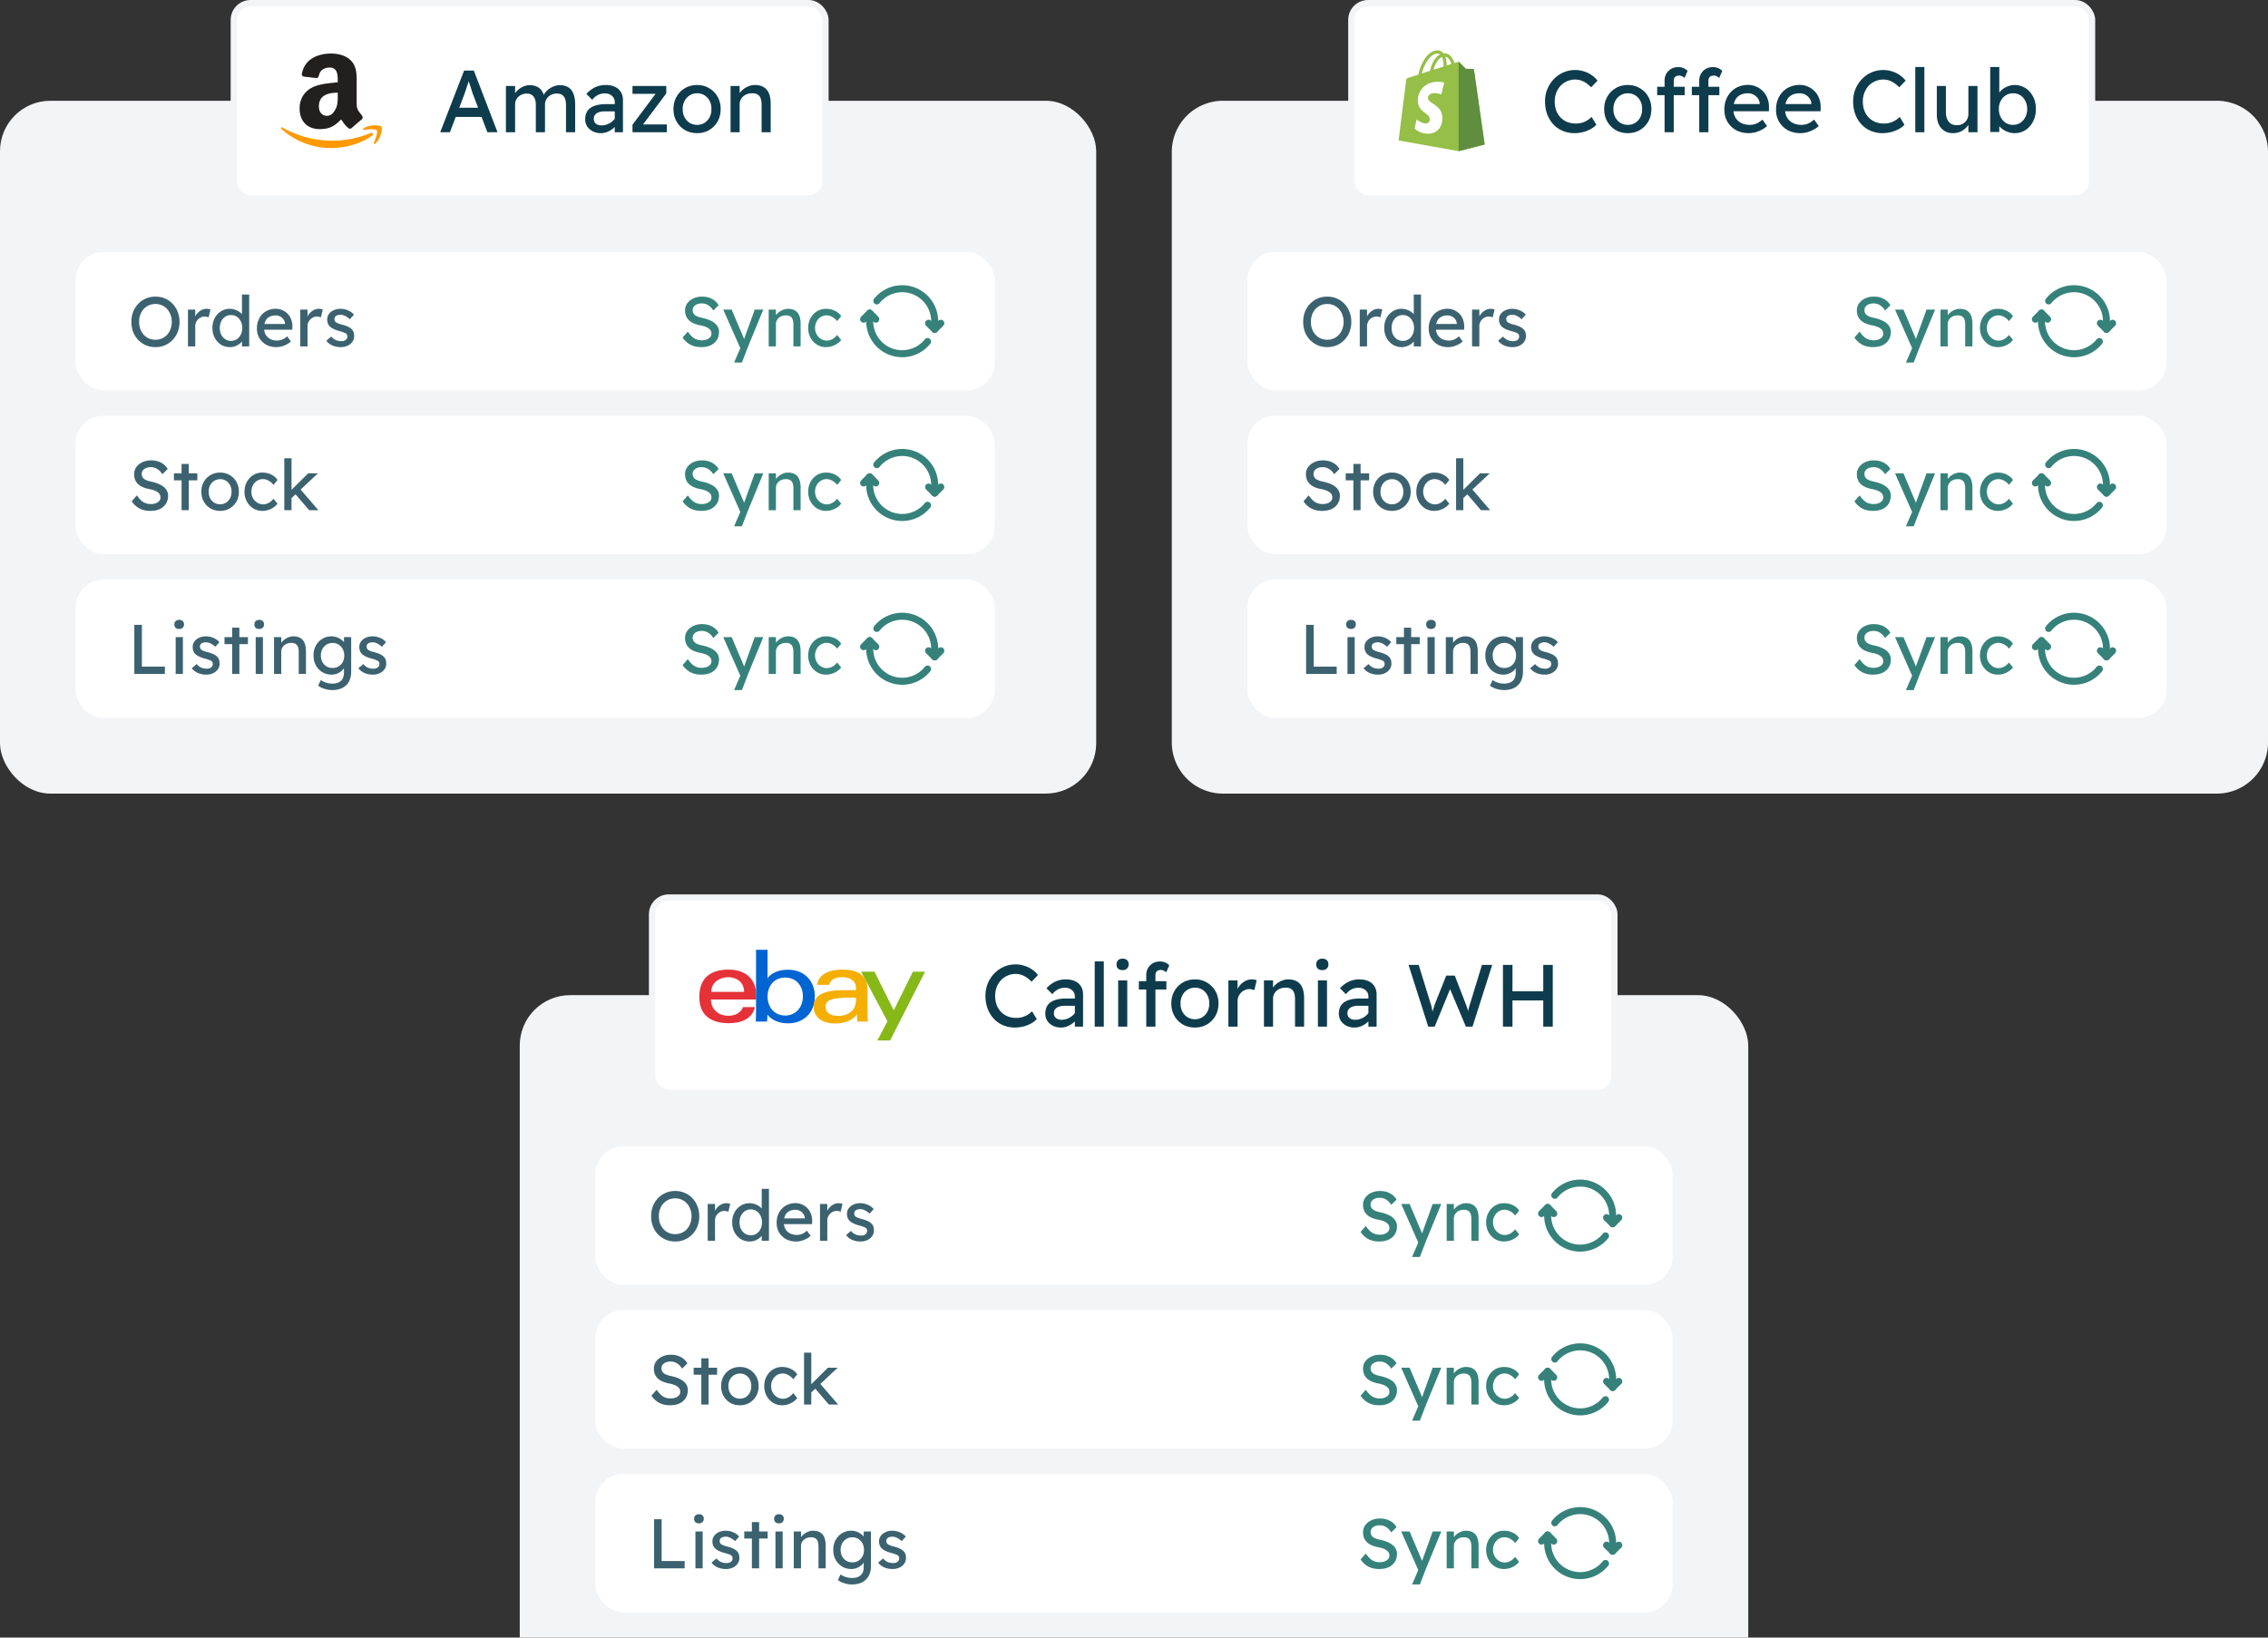 <?xml version="1.0" encoding="UTF-8"?>
<svg xmlns="http://www.w3.org/2000/svg" width="360" height="260" fill="none" viewBox="0 0 360 260">
  <rect x="0" y="0" width="360" height="260" fill="#333333" stroke="none"/>
  <rect width="174" height="110" y="16" fill="#F3F4F6" rx="8"></rect>
  <rect width="145.886" height="22" x="12" y="40" fill="#fff" rx="4.455"></rect>
  <path fill="#3C6270" d="M24.676 55.111c-.55 0-1.058-.1-1.525-.3-.46-.2-.865-.48-1.214-.836a4.012 4.012 0 0 1-.802-1.27 4.492 4.492 0 0 1-.279-1.603c0-.579.093-1.11.279-1.592.193-.49.46-.913.802-1.27a3.73 3.73 0 0 1 1.213-.846c.468-.2.977-.3 1.526-.3.55 0 1.054.1 1.515.3.467.2.872.482 1.214.846.348.364.616.79.801 1.28.193.483.29 1.01.29 1.582 0 .572-.097 1.103-.29 1.593a3.768 3.768 0 0 1-.801 1.27 3.58 3.58 0 0 1-1.214.846c-.46.2-.965.3-1.515.3Zm0-1.169a2.485 2.485 0 0 0 1.86-.802c.23-.26.408-.56.534-.902.134-.349.2-.727.2-1.136 0-.408-.066-.783-.2-1.124a2.668 2.668 0 0 0-.534-.903c-.23-.26-.505-.46-.824-.6a2.483 2.483 0 0 0-1.036-.212c-.378 0-.727.07-1.047.211a2.585 2.585 0 0 0-.824.59c-.23.253-.408.553-.534.902-.127.342-.19.72-.19 1.136 0 .55.112 1.04.335 1.47.222.423.527.758.913 1.002.393.245.842.368 1.347.368ZM29.835 55v-5.847h1.158v1.838l-.111-.446a2.09 2.09 0 0 1 .412-.768c.2-.23.427-.412.679-.546a1.733 1.733 0 0 1 1.158-.167 1.3 1.3 0 0 1 .279.078l-.301 1.247a1.591 1.591 0 0 0-.3-.089 1.13 1.13 0 0 0-.313-.044c-.2 0-.393.04-.579.122a1.474 1.474 0 0 0-.479.323 1.553 1.553 0 0 0-.322.48 1.4 1.4 0 0 0-.123.59V55h-1.158Zm6.68.111a2.69 2.69 0 0 1-1.437-.39 2.898 2.898 0 0 1-.99-1.08c-.246-.46-.368-.983-.368-1.57 0-.586.119-1.106.356-1.559.245-.46.576-.82.991-1.08a2.556 2.556 0 0 1 1.415-.401c.29 0 .568.048.835.145.275.089.52.215.735.378.215.156.382.33.501.524a1 1 0 0 1 .19.568l-.335.022v-3.909h1.147V55h-1.147v-1.392h.223c0 .178-.06.356-.178.535-.119.17-.279.33-.48.478a2.36 2.36 0 0 1-.678.357 2.333 2.333 0 0 1-.78.133Zm.156-.99c.349 0 .657-.09.924-.268a1.79 1.79 0 0 0 .624-.724c.156-.312.234-.664.234-1.058 0-.393-.078-.742-.234-1.047a1.781 1.781 0 0 0-.624-.735 1.627 1.627 0 0 0-.924-.267c-.349 0-.657.09-.924.267a1.863 1.863 0 0 0-.635.735 2.358 2.358 0 0 0-.223 1.047c0 .394.074.746.223 1.058.156.305.367.546.635.724.267.178.575.267.924.267Zm7.192.99c-.602 0-1.136-.126-1.604-.378a2.928 2.928 0 0 1-1.091-1.058c-.26-.446-.39-.958-.39-1.537 0-.46.074-.88.223-1.258.148-.38.352-.706.612-.98.267-.283.583-.498.947-.646a3.074 3.074 0 0 1 1.203-.234c.378 0 .73.074 1.058.222.326.142.608.338.846.59.245.253.43.554.557.903.133.341.196.716.189 1.124l-.011.49h-4.778l-.256-.913h4.043l-.167.19v-.268a1.29 1.29 0 0 0-.245-.657 1.512 1.512 0 0 0-1.236-.623c-.401 0-.74.078-1.014.234a1.436 1.436 0 0 0-.623.668c-.142.29-.212.65-.212 1.08 0 .408.085.765.256 1.07.17.296.412.526.724.69a2.3 2.3 0 0 0 1.08.245c.29 0 .557-.049.802-.145.252-.097.523-.271.813-.524l.579.813a2.602 2.602 0 0 1-.657.468 4.123 4.123 0 0 1-.813.323c-.282.074-.56.111-.835.111ZM47.66 55v-5.847h1.158v1.838l-.112-.446a2.09 2.09 0 0 1 .412-.768c.2-.23.427-.412.68-.546a1.733 1.733 0 0 1 1.158-.167 1.3 1.3 0 0 1 .278.078l-.3 1.247a1.591 1.591 0 0 0-.301-.089 1.13 1.13 0 0 0-.312-.044c-.2 0-.393.04-.579.122a1.474 1.474 0 0 0-.479.323 1.553 1.553 0 0 0-.323.48 1.4 1.4 0 0 0-.122.59V55H47.66Zm6.44.111a3.29 3.29 0 0 1-1.325-.256 2.463 2.463 0 0 1-.98-.757l.78-.668c.222.26.463.449.723.568.267.111.568.167.902.167.134 0 .256-.015.368-.045a.886.886 0 0 0 .3-.156.664.664 0 0 0 .2-.233.736.736 0 0 0 .068-.312.582.582 0 0 0-.212-.468 1.622 1.622 0 0 0-.356-.167 4.546 4.546 0 0 0-.613-.2 5.206 5.206 0 0 1-1.058-.38 2.005 2.005 0 0 1-.635-.478 1.437 1.437 0 0 1-.245-.457 1.903 1.903 0 0 1-.078-.556c0-.327.093-.617.279-.87.185-.252.434-.448.746-.59.32-.148.676-.222 1.07-.222.274 0 .545.037.812.111.275.075.527.182.757.323.23.141.423.308.58.501l-.658.724a2.495 2.495 0 0 0-.467-.367 2.135 2.135 0 0 0-.502-.256c-.17-.06-.326-.09-.467-.09a1.83 1.83 0 0 0-.423.045.984.984 0 0 0-.323.134.61.61 0 0 0-.19.222.664.664 0 0 0-.066.301c.007.097.03.19.066.279a.696.696 0 0 0 .178.211c.082.06.205.123.368.19.163.066.371.13.624.189.37.096.675.204.913.323.245.111.438.241.579.39.148.14.252.304.312.49.06.185.089.393.089.623 0 .334-.097.635-.29.902-.185.26-.438.464-.757.613-.32.148-.676.222-1.07.222Z"></path>
  <path fill="#36827B" d="M111.291 55.111c-.638 0-1.202-.126-1.692-.378-.483-.253-.899-.631-1.248-1.136l.824-.947c.364.52.713.88 1.047 1.08.334.2.731.301 1.192.301.282 0 .538-.044.768-.133.23-.09.412-.212.546-.368a.8.8 0 0 0 .2-.535c0-.133-.022-.26-.067-.378a.9.9 0 0 0-.211-.323 1.399 1.399 0 0 0-.356-.267 2.452 2.452 0 0 0-.502-.212 4.36 4.36 0 0 0-.668-.167 4.985 4.985 0 0 1-1.047-.323 2.488 2.488 0 0 1-.746-.501c-.2-.2-.349-.427-.445-.68a2.467 2.467 0 0 1-.145-.868c0-.423.119-.798.356-1.125a2.41 2.41 0 0 1 .958-.768c.408-.193.865-.29 1.37-.29.601 0 1.125.119 1.57.356.453.23.809.569 1.069 1.014l-.846.835a2.48 2.48 0 0 0-.802-.835 1.872 1.872 0 0 0-1.025-.29c-.289 0-.542.045-.757.134a1.22 1.22 0 0 0-.512.379.89.89 0 0 0-.178.556c0 .156.029.301.089.435.059.126.148.241.267.345.126.097.293.186.501.267.208.075.457.141.746.2.409.09.772.205 1.092.346.319.134.59.293.813.479.222.185.389.393.501.623a1.6 1.6 0 0 1 .178.747c0 .497-.115.928-.345 1.291-.23.364-.557.646-.98.847-.423.193-.928.29-1.515.29Zm5.235 2.45 1.18-2.728.011.913-2.918-6.593h1.337l1.826 4.299c.037.074.082.19.134.345.052.149.096.297.133.446l-.289.066c.059-.155.115-.311.167-.467.059-.156.115-.312.167-.468l1.526-4.22h1.358L118.753 55l-.991 2.561h-1.236Zm5.49-2.561v-5.847h1.147v1.203l-.2.134a1.64 1.64 0 0 1 .434-.713c.216-.223.472-.4.769-.535a2.12 2.12 0 0 1 .913-.211c.445 0 .817.089 1.114.267.297.17.519.434.668.79.148.357.222.806.222 1.348V55h-1.147v-3.486c0-.334-.044-.608-.133-.824a.885.885 0 0 0-.412-.479c-.186-.104-.416-.148-.691-.133-.222 0-.427.037-.612.111a1.472 1.472 0 0 0-.49.29 1.474 1.474 0 0 0-.323.445 1.28 1.28 0 0 0-.112.535V55h-1.147Zm9.107.111a2.711 2.711 0 0 1-1.459-.4 2.928 2.928 0 0 1-1.013-1.092 3.243 3.243 0 0 1-.368-1.548c0-.572.123-1.087.368-1.548.252-.46.59-.824 1.013-1.091a2.71 2.71 0 0 1 1.459-.401c.52 0 .991.108 1.414.323.431.208.758.494.98.857l-.635.78a2.081 2.081 0 0 0-.456-.468 2.462 2.462 0 0 0-.59-.334 1.645 1.645 0 0 0-.602-.122c-.356 0-.675.089-.957.267-.275.17-.494.408-.657.713a2.124 2.124 0 0 0-.245 1.024c0 .379.085.72.256 1.025.17.297.397.534.679.712.282.179.594.268.935.268.201 0 .394-.034.58-.1.193-.067.378-.168.556-.301.179-.134.346-.297.501-.49l.635.78c-.237.333-.579.608-1.024.823a3.07 3.07 0 0 1-1.37.323Z"></path>
  <path stroke="#36827B" stroke-linecap="round" stroke-linejoin="round" stroke-width="1.114" d="m139.012 50.677-.969-.969-.963.969m10.318.646.969.969.969-.969"></path>
  <path stroke="#36827B" stroke-linecap="round" stroke-linejoin="round" stroke-width="1.114" d="M148.362 52.292V51a5.156 5.156 0 0 0-9.182-3.224m-1.131 1.932V51a5.156 5.156 0 0 0 9.182 3.224"></path>
  <rect width="145.886" height="22" x="12" y="66" fill="#fff" rx="4.455"></rect>
  <path fill="#3C6270" d="M23.842 81.111c-.639 0-1.203-.126-1.693-.378-.482-.253-.898-.631-1.247-1.136l.824-.947c.364.52.713.88 1.047 1.08.334.2.731.301 1.192.301.282 0 .538-.044.768-.134a1.34 1.34 0 0 0 .546-.367.798.798 0 0 0 .2-.534c0-.134-.022-.26-.067-.38a.9.9 0 0 0-.211-.322 1.392 1.392 0 0 0-.357-.267 2.42 2.42 0 0 0-.5-.212 4.379 4.379 0 0 0-.669-.167c-.4-.082-.75-.19-1.047-.323a2.483 2.483 0 0 1-.746-.501c-.2-.2-.349-.427-.445-.68a2.477 2.477 0 0 1-.145-.868c0-.423.119-.798.356-1.125a2.41 2.41 0 0 1 .958-.768c.408-.193.865-.29 1.37-.29.601 0 1.124.119 1.57.356.453.23.81.569 1.069 1.014l-.846.835a2.478 2.478 0 0 0-.802-.835 1.872 1.872 0 0 0-1.025-.29c-.29 0-.542.045-.757.134a1.22 1.22 0 0 0-.512.379.892.892 0 0 0-.178.556c0 .156.03.301.089.435.059.126.148.241.267.345.126.097.293.186.501.267.208.075.457.141.746.2.409.09.772.205 1.091.346.32.134.59.293.814.479.222.186.39.393.5.624.12.23.179.478.179.746 0 .497-.115.928-.345 1.291-.23.364-.557.646-.98.847-.424.193-.928.29-1.515.29ZM28.82 81v-7.339h1.147V81H28.82Zm-1.214-4.733v-1.114h3.72v1.114h-3.72Zm7.338 4.844a3.03 3.03 0 0 1-1.537-.39 2.953 2.953 0 0 1-1.058-1.08c-.26-.46-.39-.983-.39-1.57 0-.586.13-1.106.39-1.559.26-.46.613-.82 1.058-1.08a2.972 2.972 0 0 1 1.537-.401c.564 0 1.07.133 1.515.4.453.26.809.62 1.069 1.081.26.453.39.973.39 1.56 0 .586-.13 1.11-.39 1.57-.26.452-.616.812-1.07 1.08-.445.26-.95.39-1.514.39Zm0-1.047c.35 0 .66-.085.936-.256a1.87 1.87 0 0 0 .645-.712 2.12 2.12 0 0 0 .223-1.025 2.083 2.083 0 0 0-.222-1.024 1.767 1.767 0 0 0-.646-.713 1.735 1.735 0 0 0-.936-.256 1.768 1.768 0 0 0-1.593.98c-.155.297-.23.635-.222 1.013-.008.379.067.72.223 1.025.156.297.37.534.646.712.282.171.597.256.946.256Zm6.707 1.047a2.71 2.71 0 0 1-1.459-.4 2.93 2.93 0 0 1-1.013-1.092 3.243 3.243 0 0 1-.368-1.548c0-.572.123-1.087.368-1.548a2.93 2.93 0 0 1 1.013-1.091 2.71 2.71 0 0 1 1.459-.401c.52 0 .991.108 1.414.323.43.208.758.494.98.857l-.635.78a2.089 2.089 0 0 0-.456-.468 2.458 2.458 0 0 0-.59-.334 1.64 1.64 0 0 0-.602-.122 1.76 1.76 0 0 0-.958.267 1.85 1.85 0 0 0-.657.713 2.131 2.131 0 0 0-.244 1.024c0 .379.085.72.256 1.025.17.297.397.534.679.712.282.179.594.268.935.268.2 0 .394-.034.58-.1a2.07 2.07 0 0 0 .556-.301c.178-.134.346-.297.501-.49l.635.78c-.237.333-.579.608-1.024.823a3.069 3.069 0 0 1-1.37.323Zm4.523-1.937-.056-1.248 2.795-2.773h1.549l-4.288 4.02ZM45.127 81v-8.24h1.147V81h-1.147Zm3.942 0-2.205-2.573.813-.746L50.54 81h-1.47Z"></path>
  <path fill="#36827B" d="M111.291 81.111c-.638 0-1.202-.126-1.692-.378-.483-.253-.899-.631-1.248-1.136l.824-.947c.364.52.713.88 1.047 1.08.334.2.731.301 1.192.301.282 0 .538-.044.768-.134a1.34 1.34 0 0 0 .546-.367.8.8 0 0 0 .2-.534c0-.134-.022-.26-.067-.38a.9.9 0 0 0-.211-.322 1.399 1.399 0 0 0-.356-.267 2.452 2.452 0 0 0-.502-.212 4.36 4.36 0 0 0-.668-.167 4.985 4.985 0 0 1-1.047-.323 2.488 2.488 0 0 1-.746-.501c-.2-.2-.349-.427-.445-.68a2.467 2.467 0 0 1-.145-.868c0-.423.119-.798.356-1.125a2.41 2.41 0 0 1 .958-.768c.408-.193.865-.29 1.37-.29.601 0 1.125.119 1.57.356.453.23.809.569 1.069 1.014l-.846.835a2.48 2.48 0 0 0-.802-.835 1.872 1.872 0 0 0-1.025-.29c-.289 0-.542.045-.757.134a1.22 1.22 0 0 0-.512.379.89.89 0 0 0-.178.556c0 .156.029.301.089.435.059.126.148.241.267.345.126.097.293.186.501.267.208.075.457.141.746.2.409.09.772.205 1.092.346.319.134.59.293.813.479.222.186.389.393.501.624a1.6 1.6 0 0 1 .178.746c0 .497-.115.928-.345 1.291-.23.364-.557.646-.98.847-.423.193-.928.29-1.515.29Zm5.235 2.45 1.18-2.728.011.913-2.918-6.593h1.337l1.826 4.299c.037.074.082.19.134.345.052.149.096.297.133.446l-.289.067c.059-.156.115-.312.167-.468.059-.156.115-.312.167-.468l1.526-4.22h1.358L118.753 81l-.991 2.561h-1.236Zm5.49-2.561v-5.847h1.147v1.203l-.2.134a1.64 1.64 0 0 1 .434-.713c.216-.223.472-.4.769-.534.297-.142.601-.212.913-.212.445 0 .817.089 1.114.267.297.17.519.434.668.79.148.357.222.806.222 1.348V81h-1.147v-3.486c0-.334-.044-.608-.133-.824a.885.885 0 0 0-.412-.479c-.186-.104-.416-.148-.691-.133-.222 0-.427.037-.612.111a1.472 1.472 0 0 0-.49.29 1.474 1.474 0 0 0-.323.445 1.28 1.28 0 0 0-.112.535V81h-1.147Zm9.107.111a2.711 2.711 0 0 1-1.459-.4 2.928 2.928 0 0 1-1.013-1.092 3.243 3.243 0 0 1-.368-1.548c0-.572.123-1.087.368-1.548.252-.46.59-.824 1.013-1.091a2.71 2.71 0 0 1 1.459-.401c.52 0 .991.108 1.414.323.431.208.758.494.98.857l-.635.78a2.081 2.081 0 0 0-.456-.468 2.462 2.462 0 0 0-.59-.334 1.645 1.645 0 0 0-.602-.122c-.356 0-.675.089-.957.267-.275.17-.494.408-.657.713a2.124 2.124 0 0 0-.245 1.024c0 .379.085.72.256 1.025.17.297.397.534.679.712.282.179.594.268.935.268.201 0 .394-.034.58-.1.193-.067.378-.168.556-.301.179-.134.346-.297.501-.49l.635.78c-.237.333-.579.608-1.024.823a3.07 3.07 0 0 1-1.37.323Z"></path>
  <path stroke="#36827B" stroke-linecap="round" stroke-linejoin="round" stroke-width="1.114" d="m139.012 76.677-.969-.969-.963.969m10.318.646.969.969.969-.969"></path>
  <path stroke="#36827B" stroke-linecap="round" stroke-linejoin="round" stroke-width="1.114" d="M148.362 78.292V77a5.156 5.156 0 0 0-9.182-3.224m-1.131 1.932V77a5.156 5.156 0 0 0 9.182 3.224"></path>
  <rect width="145.886" height="22" x="12" y="92" fill="#fff" rx="4.455"></rect>
  <path fill="#3C6270" d="M21.32 107v-7.796h1.202v6.638h3.653V107h-4.856Zm6.566 0v-5.847h1.147V107h-1.147Zm.557-7.138c-.245 0-.435-.063-.568-.19-.134-.126-.2-.304-.2-.534 0-.216.066-.39.2-.524.14-.133.33-.2.568-.2.245 0 .434.063.568.19.133.125.2.304.2.534 0 .215-.07.39-.212.523-.133.134-.319.2-.556.2Zm4.302 7.249a3.29 3.29 0 0 1-1.325-.256 2.465 2.465 0 0 1-.98-.757l.78-.668c.222.26.463.449.723.568.267.111.568.167.902.167.134 0 .256-.015.367-.045a.88.88 0 0 0 .301-.156.658.658 0 0 0 .2-.234.732.732 0 0 0 .068-.311.583.583 0 0 0-.212-.468 1.603 1.603 0 0 0-.357-.167 4.552 4.552 0 0 0-.612-.201 5.184 5.184 0 0 1-1.058-.378 2.006 2.006 0 0 1-.635-.479 1.431 1.431 0 0 1-.245-.457 1.902 1.902 0 0 1-.078-.557c0-.326.093-.616.279-.868a1.84 1.84 0 0 1 .746-.59c.32-.149.675-.223 1.069-.223.275 0 .546.037.813.111.275.075.527.182.757.323.23.141.423.308.58.501l-.658.724a2.493 2.493 0 0 0-.468-.367 2.094 2.094 0 0 0-.5-.256 1.426 1.426 0 0 0-.468-.09c-.156 0-.297.015-.424.045a.978.978 0 0 0-.323.134.605.605 0 0 0-.189.222.666.666 0 0 0-.067.301c.008.097.03.189.067.278a.69.69 0 0 0 .178.212c.082.059.205.123.368.189.163.067.371.13.624.19.37.096.675.204.913.323.245.111.438.241.579.389.148.142.252.305.312.49.059.186.089.394.089.624 0 .334-.097.635-.29.902-.185.26-.438.464-.757.613-.32.148-.676.222-1.07.222Zm4.104-.111v-7.339h1.147V107h-1.147Zm-1.214-4.733v-1.114h3.72v1.114h-3.72ZM40.588 107v-5.847h1.147V107h-1.147Zm.557-7.138c-.245 0-.434-.063-.568-.19-.134-.126-.2-.304-.2-.534 0-.216.066-.39.2-.524.141-.133.33-.2.568-.2.245 0 .434.063.568.19.134.125.2.304.2.534 0 .215-.07.39-.211.523-.134.134-.32.2-.557.2ZM43.498 107v-5.847h1.147v1.203l-.2.134a1.64 1.64 0 0 1 .434-.713c.216-.223.472-.401.769-.535.297-.141.601-.211.913-.211.445 0 .816.089 1.114.267.297.171.52.434.668.791.148.356.222.805.222 1.347V107h-1.147v-3.486c0-.334-.044-.608-.133-.824a.885.885 0 0 0-.412-.479c-.186-.104-.416-.148-.69-.133a1.64 1.64 0 0 0-.613.111 1.468 1.468 0 0 0-.49.29 1.485 1.485 0 0 0-.323.445 1.277 1.277 0 0 0-.112.535V107h-1.147Zm9.24 2.561c-.415 0-.831-.066-1.247-.2-.408-.126-.739-.293-.99-.501l.422-.891c.223.171.498.308.824.412.334.104.665.156.992.156.408 0 .75-.067 1.024-.201.275-.133.483-.33.624-.59.14-.26.211-.583.211-.969v-1.125l.123.078c-.037.231-.16.453-.368.669a2.35 2.35 0 0 1-.757.512c-.304.134-.616.2-.935.2-.557 0-1.055-.13-1.493-.389a2.93 2.93 0 0 1-1.024-1.081c-.253-.46-.379-.983-.379-1.57 0-.586.123-1.106.368-1.559a2.81 2.81 0 0 1 1.024-1.08 2.77 2.77 0 0 1 1.47-.401c.223 0 .438.03.646.089.208.052.401.13.58.234.177.096.337.204.478.323.141.119.256.245.345.378.09.134.145.26.167.379l-.245.089v-1.37h1.147v5.491c0 .467-.07.879-.211 1.236a2.34 2.34 0 0 1-.59.913c-.26.252-.576.442-.947.568-.371.134-.79.2-1.258.2Zm.045-3.508c.364 0 .687-.085.969-.256.282-.17.501-.404.657-.701.156-.297.234-.639.234-1.025 0-.386-.082-.727-.245-1.024a1.74 1.74 0 0 0-.657-.713 1.774 1.774 0 0 0-.958-.256 1.76 1.76 0 0 0-.958.267 1.846 1.846 0 0 0-.657.713 2.145 2.145 0 0 0-.234 1.013c0 .379.078.72.234 1.025.164.297.383.531.657.701.282.171.602.256.958.256Zm6.41 1.058c-.49 0-.931-.085-1.325-.256a2.465 2.465 0 0 1-.98-.757l.78-.668c.223.26.464.449.724.568.267.111.568.167.902.167.134 0 .256-.015.367-.045a.882.882 0 0 0 .301-.156.658.658 0 0 0 .2-.234.732.732 0 0 0 .067-.311.583.583 0 0 0-.211-.468 1.605 1.605 0 0 0-.357-.167 4.557 4.557 0 0 0-.612-.201 5.184 5.184 0 0 1-1.058-.378 2.006 2.006 0 0 1-.635-.479 1.43 1.43 0 0 1-.245-.457 1.898 1.898 0 0 1-.078-.557c0-.326.093-.616.279-.868a1.84 1.84 0 0 1 .746-.59 2.494 2.494 0 0 1 1.069-.223c.275 0 .546.037.813.111.275.075.527.182.757.323.23.141.423.308.58.501l-.658.724a2.489 2.489 0 0 0-.468-.367 2.096 2.096 0 0 0-.5-.256 1.43 1.43 0 0 0-.468-.09c-.156 0-.297.015-.424.045a.978.978 0 0 0-.323.134.604.604 0 0 0-.189.222.666.666 0 0 0-.067.301c.008.097.03.189.067.278a.687.687 0 0 0 .178.212c.082.059.204.123.368.189.163.067.371.13.623.19.372.096.676.204.914.323.245.111.438.241.579.389.148.142.252.305.312.49.059.186.089.394.089.624 0 .334-.097.635-.29.902a1.89 1.89 0 0 1-.757.613c-.32.148-.676.222-1.07.222Z"></path>
  <path fill="#36827B" d="M111.291 107.111c-.638 0-1.202-.126-1.692-.378-.483-.253-.899-.631-1.248-1.136l.824-.947c.364.52.713.88 1.047 1.08.334.201.731.301 1.192.301.282 0 .538-.044.768-.134a1.34 1.34 0 0 0 .546-.367.801.801 0 0 0 .2-.535 1.06 1.06 0 0 0-.067-.378.894.894 0 0 0-.211-.323 1.373 1.373 0 0 0-.356-.267 2.414 2.414 0 0 0-.502-.212 4.28 4.28 0 0 0-.668-.167 4.98 4.98 0 0 1-1.047-.323 2.502 2.502 0 0 1-.746-.501 1.933 1.933 0 0 1-.445-.679 2.472 2.472 0 0 1-.145-.869c0-.423.119-.798.356-1.125a2.41 2.41 0 0 1 .958-.768c.408-.193.865-.29 1.37-.29.601 0 1.125.119 1.57.356.453.23.809.568 1.069 1.014l-.846.835a2.477 2.477 0 0 0-.802-.835 1.873 1.873 0 0 0-1.025-.29c-.289 0-.542.045-.757.134a1.215 1.215 0 0 0-.512.379.89.89 0 0 0-.178.556c0 .156.029.301.089.435.059.126.148.241.267.345.126.097.293.186.501.267.208.075.457.141.746.201.409.089.772.204 1.092.345.319.134.59.293.813.479.222.185.389.393.501.623.119.231.178.479.178.747 0 .497-.115.928-.345 1.291-.23.364-.557.646-.98.847-.423.193-.928.289-1.515.289Zm5.235 2.45 1.18-2.728.011.913-2.918-6.593h1.337l1.826 4.299c.037.074.082.189.134.345.052.149.096.297.133.446l-.289.067c.059-.156.115-.312.167-.468.059-.156.115-.312.167-.468l1.526-4.221h1.358L118.753 107l-.991 2.561h-1.236Zm5.49-2.561v-5.847h1.147v1.203l-.2.134a1.64 1.64 0 0 1 .434-.713c.216-.223.472-.401.769-.535.297-.141.601-.211.913-.211.445 0 .817.089 1.114.267.297.171.519.434.668.791.148.356.222.805.222 1.347V107h-1.147v-3.486c0-.334-.044-.608-.133-.824a.887.887 0 0 0-.412-.479c-.186-.104-.416-.148-.691-.133-.222 0-.427.037-.612.111a1.463 1.463 0 0 0-.49.29 1.467 1.467 0 0 0-.323.445 1.282 1.282 0 0 0-.112.535V107h-1.147Zm9.107.111a2.705 2.705 0 0 1-1.459-.401 2.927 2.927 0 0 1-1.013-1.091 3.241 3.241 0 0 1-.368-1.548c0-.572.123-1.088.368-1.548.252-.46.59-.824 1.013-1.091a2.713 2.713 0 0 1 1.459-.401c.52 0 .991.108 1.414.323.431.208.758.494.98.857l-.635.78a2.076 2.076 0 0 0-.456-.468 2.475 2.475 0 0 0-.59-.334 1.637 1.637 0 0 0-.602-.122c-.356 0-.675.089-.957.267a1.841 1.841 0 0 0-.657.713 2.12 2.12 0 0 0-.245 1.024c0 .379.085.72.256 1.025.17.297.397.534.679.712.282.179.594.268.935.268.201 0 .394-.034.58-.101.193-.066.378-.167.556-.3.179-.134.346-.297.501-.49l.635.779c-.237.334-.579.609-1.024.824a3.06 3.06 0 0 1-1.37.323Z"></path>
  <path stroke="#36827B" stroke-linecap="round" stroke-linejoin="round" stroke-width="1.114" d="m139.012 102.677-.969-.969-.963.969m10.318.646.969.969.969-.969"></path>
  <path stroke="#36827B" stroke-linecap="round" stroke-linejoin="round" stroke-width="1.114" d="M148.362 104.292V103a5.156 5.156 0 0 0-9.182-3.224m-1.131 1.932V103a5.155 5.155 0 0 0 9.182 3.224"></path>
  <rect width="93.909" height="31" x="37.114" y=".5" fill="#fff" rx="2.66"></rect>
  <rect width="93.909" height="31" x="37.114" y=".5" stroke="#F3F4F6" rx="2.66"></rect>
  <g clip-path="url(#a)">
    <path fill="#221F1F" fill-rule="evenodd" d="M55.851 20.299a80.07 80.07 0 0 1 1.616-1.389c.142-.141.113-.368 0-.552-.383-.524-.85-.878-.85-1.856v-3.37c0-1.389 0-2.635-.979-3.584-.807-.779-2.027-1.048-3.047-1.048-1.985 0-4.21.75-4.678 3.215-.057.255.142.41.326.453l2.027.227c.184-.014.312-.227.354-.41.17-.85.88-1.261 1.687-1.261 1.375 0 1.304 1.36 1.304 2.337-1.219.141-2.679.226-3.827.722-1.304.567-2.225 1.728-2.225 3.428 0 2.181 1.375 3.286 3.146 3.286 1.489 0 2.297-.369 3.445-1.544.383.552.581.935 1.22 1.43.155.114.353.029.481-.084Zm-3.955-1.913c-.794 0-1.276-.594-1.276-1.501 0-1.785 1.474-2.167 2.991-2.167 0 .92.072 1.884-.396 2.691-.299.538-.681.977-1.32.977Z" clip-rule="evenodd"></path>
    <path fill="#F90" fill-rule="evenodd" d="M58.827 21.12a16.022 16.022 0 0 1-6.052 1.218c-2.878 0-5.656-.779-7.91-2.082-.198-.127-.34.085-.184.227 2.084 1.884 4.848 3.017 7.91 3.017 2.197 0 4.734-.68 6.492-1.983.283-.212.028-.524-.256-.397Zm-1.063-.496c.553-.07 1.815-.226 2.041.071.227.284-.255 1.46-.467 1.997-.057.156.084.213.227.1.935-.794 1.176-2.437.992-2.678-.199-.226-1.843-.439-2.835.27-.156.113-.128.255.042.24Z" clip-rule="evenodd"></path>
  </g>
  <path fill="#0E3C4D" d="m69.873 21 3.794-9.8h1.54l3.766 9.8h-1.61l-2.24-5.908a8.343 8.343 0 0 1-.168-.476 26.114 26.114 0 0 0-.266-.84l-.28-.84c-.084-.261-.14-.43-.168-.504l.322-.014a109 109 0 0 0-.21.602c-.074.243-.158.5-.252.77a25.11 25.11 0 0 1-.462 1.358L71.413 21h-1.54Zm1.68-2.436.56-1.456h4.452l.644 1.456h-5.656ZM80.306 21v-7.35h1.456v1.568l-.266.168c.075-.243.192-.476.35-.7.168-.224.369-.42.602-.588.243-.177.5-.317.77-.42.28-.103.565-.154.854-.154.42 0 .789.07 1.106.21.318.14.579.35.784.63.206.28.355.63.448 1.05l-.224-.056.098-.238c.103-.215.243-.415.42-.602.187-.196.397-.369.63-.518.233-.15.48-.266.742-.35a2.51 2.51 0 0 1 .77-.126c.55 0 1.004.112 1.358.336.364.224.635.565.812 1.022.187.457.28 1.027.28 1.708V21H89.84v-4.326c0-.625-.121-1.083-.364-1.372-.233-.299-.602-.448-1.106-.448a1.98 1.98 0 0 0-.742.14c-.224.084-.42.205-.588.364a1.687 1.687 0 0 0-.392.56c-.093.205-.14.434-.14.686V21h-1.456v-4.354c0-.579-.126-1.022-.378-1.33-.243-.308-.597-.462-1.064-.462-.261 0-.504.047-.728.14-.224.084-.42.205-.588.364-.168.15-.298.331-.392.546-.093.205-.14.43-.14.672V21h-1.456Zm17.275 0v-4.788c0-.41-.15-.742-.448-.994-.29-.261-.658-.392-1.106-.392-.41 0-.784.084-1.12.252a2.747 2.747 0 0 0-.896.77l-.938-.938c.438-.476.91-.83 1.414-1.064a3.945 3.945 0 0 1 1.652-.35c.56 0 1.045.093 1.456.28.41.187.728.462.952.826.224.355.336.789.336 1.302V21H97.58Zm-2.198.14c-.476 0-.9-.093-1.274-.28a2.323 2.323 0 0 1-.896-.77 2.136 2.136 0 0 1-.322-1.176c0-.392.07-.737.21-1.036.14-.299.345-.546.616-.742.28-.196.625-.345 1.036-.448.42-.103.9-.154 1.442-.154h2.044l-.126 1.148h-2.1c-.28 0-.532.028-.756.084a1.518 1.518 0 0 0-.56.238.997.997 0 0 0-.336.378c-.075.14-.112.308-.112.504 0 .205.051.387.154.546.102.15.242.266.42.35.177.084.382.126.616.126.336 0 .653-.056.952-.168.308-.121.578-.285.812-.49a2.27 2.27 0 0 0 .56-.686l.336.938a3.368 3.368 0 0 1-.728.854c-.29.243-.602.434-.938.574-.336.14-.686.21-1.05.21Zm5.014-.14v-1.204l3.794-5.068v.168h-3.794V13.65h5.362v1.176l-3.738 4.998-.056-.07h3.878V21h-5.446Zm10.257.14c-.719 0-1.363-.163-1.932-.49a3.707 3.707 0 0 1-1.33-1.358c-.327-.579-.49-1.237-.49-1.974 0-.737.163-1.39.49-1.96a3.57 3.57 0 0 1 1.33-1.358c.569-.336 1.213-.504 1.932-.504.709 0 1.344.168 1.904.504a3.55 3.55 0 0 1 1.344 1.358c.326.57.49 1.223.49 1.96 0 .737-.164 1.395-.49 1.974a3.683 3.683 0 0 1-1.344 1.358c-.56.327-1.195.49-1.904.49Zm0-1.316c.438 0 .83-.107 1.176-.322.345-.224.616-.523.812-.896a2.67 2.67 0 0 0 .28-1.288c.009-.485-.084-.915-.28-1.288a2.225 2.225 0 0 0-.812-.896 2.184 2.184 0 0 0-1.176-.322 2.218 2.218 0 0 0-2.002 1.232 2.58 2.58 0 0 0-.28 1.274c-.01.476.084.905.28 1.288.196.373.466.672.812.896a2.25 2.25 0 0 0 1.19.322ZM115.963 21v-7.35h1.442v1.512l-.252.168c.093-.327.275-.625.546-.896.271-.28.593-.504.966-.672a2.648 2.648 0 0 1 1.148-.266c.56 0 1.027.112 1.4.336.373.215.653.546.84.994.187.448.28 1.013.28 1.694V21h-1.442v-4.382c0-.42-.056-.765-.168-1.036a1.114 1.114 0 0 0-.518-.602c-.233-.13-.523-.187-.868-.168-.28 0-.537.047-.77.14a1.856 1.856 0 0 0-.616.364 1.881 1.881 0 0 0-.406.56 1.61 1.61 0 0 0-.14.672V21h-1.442Z"></path>
  <path fill="#F3F4F6" d="M186 24.127A8.126 8.126 0 0 1 194.127 16h157.746A8.126 8.126 0 0 1 360 24.127v93.746a8.126 8.126 0 0 1-8.127 8.127H194.127a8.126 8.126 0 0 1-8.127-8.127V24.127Z"></path>
  <rect width="145.886" height="22" x="198" y="40" fill="#fff" rx="4.455"></rect>
  <path fill="#3C6270" d="M210.676 55.111c-.549 0-1.058-.1-1.526-.3-.46-.2-.864-.48-1.213-.836a4.004 4.004 0 0 1-.802-1.27 4.483 4.483 0 0 1-.279-1.603c0-.579.093-1.11.279-1.592.193-.49.46-.913.802-1.27a3.729 3.729 0 0 1 1.213-.846c.468-.2.977-.3 1.526-.3.55 0 1.054.1 1.515.3.467.2.872.482 1.214.846.349.364.616.79.801 1.28.193.483.29 1.01.29 1.582 0 .572-.097 1.103-.29 1.593a3.755 3.755 0 0 1-.801 1.27 3.592 3.592 0 0 1-1.214.846c-.461.2-.965.3-1.515.3Zm0-1.169a2.486 2.486 0 0 0 1.86-.802c.23-.26.408-.56.534-.902a3.14 3.14 0 0 0 .201-1.136c0-.408-.067-.783-.201-1.124a2.666 2.666 0 0 0-.534-.903c-.23-.26-.505-.46-.824-.6a2.484 2.484 0 0 0-1.036-.212c-.378 0-.727.07-1.047.211a2.6 2.6 0 0 0-.824.59c-.23.253-.408.553-.534.902-.127.342-.19.72-.19 1.136 0 .55.112 1.04.334 1.47.223.423.528.758.914 1.002.393.245.842.368 1.347.368ZM215.835 55v-5.847h1.158v1.838l-.111-.446c.081-.282.219-.538.412-.768.2-.23.427-.412.679-.546a1.733 1.733 0 0 1 1.158-.167c.119.023.212.049.279.078l-.301 1.247a1.58 1.58 0 0 0-.301-.089 1.132 1.132 0 0 0-.312-.044c-.2 0-.393.04-.579.122a1.487 1.487 0 0 0-.479.323 1.55 1.55 0 0 0-.445 1.07V55h-1.158Zm6.68.111c-.534 0-1.013-.13-1.437-.39a2.904 2.904 0 0 1-.991-1.08c-.245-.46-.367-.983-.367-1.57 0-.586.119-1.106.356-1.559.245-.46.576-.82.991-1.08a2.556 2.556 0 0 1 1.415-.401c.289 0 .568.048.835.145.275.089.52.215.735.378.215.156.382.33.501.524a1 1 0 0 1 .189.568l-.334.022v-3.909h1.147V55h-1.147v-1.392h.223a.956.956 0 0 1-.178.535c-.119.17-.279.33-.479.478a2.37 2.37 0 0 1-.679.357 2.333 2.333 0 0 1-.78.133Zm.156-.99c.349 0 .657-.09.924-.268.268-.178.475-.42.624-.724.156-.312.234-.664.234-1.058 0-.393-.078-.742-.234-1.047a1.781 1.781 0 0 0-.624-.735 1.626 1.626 0 0 0-.924-.267c-.349 0-.657.09-.924.267a1.859 1.859 0 0 0-.635.735 2.352 2.352 0 0 0-.223 1.047c0 .394.074.746.223 1.058.156.305.367.546.635.724.267.178.575.267.924.267Zm7.192.99c-.602 0-1.136-.126-1.604-.378a2.927 2.927 0 0 1-1.091-1.058c-.26-.446-.39-.958-.39-1.537 0-.46.074-.88.223-1.258.148-.38.352-.706.612-.98.267-.283.583-.498.947-.646a3.072 3.072 0 0 1 1.202-.234c.379 0 .732.074 1.058.222.327.142.609.338.847.59.245.253.43.554.557.903.133.341.196.716.189 1.124l-.011.49h-4.778l-.256-.913h4.043l-.167.19v-.268a1.297 1.297 0 0 0-.245-.657 1.516 1.516 0 0 0-1.237-.623c-.4 0-.738.078-1.013.234a1.44 1.44 0 0 0-.624.668c-.141.29-.211.65-.211 1.08 0 .408.085.765.256 1.07.171.296.412.526.724.69a2.3 2.3 0 0 0 1.08.245c.29 0 .557-.049.802-.145.252-.097.523-.271.813-.524l.579.813a2.596 2.596 0 0 1-.657.468 4.151 4.151 0 0 1-.813.323 3.276 3.276 0 0 1-.835.111ZM233.66 55v-5.847h1.158v1.838l-.112-.446c.082-.282.219-.538.412-.768a2.37 2.37 0 0 1 .68-.546 1.733 1.733 0 0 1 1.158-.167c.119.023.211.049.278.078l-.3 1.247a1.601 1.601 0 0 0-.301-.089 1.132 1.132 0 0 0-.312-.044c-.2 0-.393.04-.579.122a1.477 1.477 0 0 0-.479.323 1.571 1.571 0 0 0-.323.48 1.41 1.41 0 0 0-.122.59V55h-1.158Zm6.44.111a3.29 3.29 0 0 1-1.325-.256 2.46 2.46 0 0 1-.98-.757l.779-.668c.223.26.464.449.724.568.267.111.568.167.902.167.134 0 .256-.015.368-.045a.884.884 0 0 0 .3-.156.67.67 0 0 0 .201-.233.744.744 0 0 0 .067-.312.582.582 0 0 0-.212-.468 1.621 1.621 0 0 0-.356-.167 4.537 4.537 0 0 0-.613-.2 5.227 5.227 0 0 1-1.058-.38 2.008 2.008 0 0 1-.635-.478 1.443 1.443 0 0 1-.245-.457 1.903 1.903 0 0 1-.078-.556c0-.327.093-.617.279-.87.185-.252.434-.448.746-.59a2.506 2.506 0 0 1 1.069-.222c.275 0 .546.037.813.111.275.075.527.182.757.323.23.141.424.308.579.501l-.657.724a2.513 2.513 0 0 0-.467-.367 2.164 2.164 0 0 0-.501-.256 1.439 1.439 0 0 0-.468-.09 1.83 1.83 0 0 0-.423.045.976.976 0 0 0-.323.134.611.611 0 0 0-.256.523c.007.097.029.19.066.279a.693.693 0 0 0 .179.211c.081.06.204.123.367.19.163.066.371.13.624.189.371.096.675.204.913.323.245.111.438.241.579.39.148.14.252.304.312.49.059.185.089.393.089.623 0 .334-.097.635-.29.902a1.88 1.88 0 0 1-.757.613 2.505 2.505 0 0 1-1.069.222Z"></path>
  <path fill="#36827B" d="M297.291 55.111c-.638 0-1.202-.126-1.692-.378-.483-.253-.899-.631-1.248-1.136l.824-.947c.364.52.713.88 1.047 1.08.334.2.731.301 1.192.301.282 0 .538-.044.768-.133.23-.09.412-.212.546-.368a.8.8 0 0 0 .2-.535c0-.133-.022-.26-.067-.378a.9.9 0 0 0-.211-.323 1.399 1.399 0 0 0-.356-.267 2.452 2.452 0 0 0-.502-.212 4.36 4.36 0 0 0-.668-.167 4.985 4.985 0 0 1-1.047-.323 2.488 2.488 0 0 1-.746-.501c-.2-.2-.349-.427-.445-.68a2.467 2.467 0 0 1-.145-.868c0-.423.119-.798.356-1.125a2.41 2.41 0 0 1 .958-.768c.408-.193.865-.29 1.37-.29.601 0 1.125.119 1.57.356.453.23.809.569 1.069 1.014l-.846.835a2.48 2.48 0 0 0-.802-.835 1.872 1.872 0 0 0-1.025-.29c-.289 0-.542.045-.757.134a1.22 1.22 0 0 0-.512.379.89.89 0 0 0-.178.556c0 .156.029.301.089.435.059.126.148.241.267.345.126.097.293.186.501.267.208.075.457.141.746.2.409.09.772.205 1.092.346.319.134.59.293.813.479.222.185.389.393.501.623a1.6 1.6 0 0 1 .178.747c0 .497-.115.928-.345 1.291-.23.364-.557.646-.98.847-.423.193-.928.29-1.515.29Zm5.235 2.45 1.18-2.728.011.913-2.918-6.593h1.337l1.826 4.299c.037.074.082.19.134.345.052.149.096.297.133.446l-.289.066c.059-.155.115-.311.167-.467.059-.156.115-.312.167-.468l1.526-4.22h1.358L304.753 55l-.991 2.561h-1.236Zm5.49-2.561v-5.847h1.147v1.203l-.2.134a1.64 1.64 0 0 1 .434-.713c.216-.223.472-.4.769-.535a2.12 2.12 0 0 1 .913-.211c.445 0 .817.089 1.114.267.297.17.519.434.668.79.148.357.222.806.222 1.348V55h-1.147v-3.486c0-.334-.044-.608-.133-.824a.885.885 0 0 0-.412-.479c-.186-.104-.416-.148-.691-.133-.222 0-.427.037-.612.111a1.472 1.472 0 0 0-.49.29 1.474 1.474 0 0 0-.323.445 1.28 1.28 0 0 0-.112.535V55h-1.147Zm9.107.111a2.711 2.711 0 0 1-1.459-.4 2.928 2.928 0 0 1-1.013-1.092 3.243 3.243 0 0 1-.368-1.548c0-.572.123-1.087.368-1.548.252-.46.59-.824 1.013-1.091a2.71 2.71 0 0 1 1.459-.401c.52 0 .991.108 1.414.323.431.208.758.494.98.857l-.635.78a2.081 2.081 0 0 0-.456-.468 2.462 2.462 0 0 0-.59-.334 1.645 1.645 0 0 0-.602-.122c-.356 0-.675.089-.957.267-.275.17-.494.408-.657.713a2.124 2.124 0 0 0-.245 1.024c0 .379.085.72.256 1.025.17.297.397.534.679.712.282.179.594.268.935.268.201 0 .394-.034.58-.1.193-.067.378-.168.556-.301.179-.134.346-.297.501-.49l.635.78c-.237.333-.579.608-1.024.823a3.07 3.07 0 0 1-1.37.323Z"></path>
  <path stroke="#36827B" stroke-linecap="round" stroke-linejoin="round" stroke-width="1.114" d="m325.012 50.677-.969-.969-.963.969m10.317.646.969.969.969-.969"></path>
  <path stroke="#36827B" stroke-linecap="round" stroke-linejoin="round" stroke-width="1.114" d="M334.362 52.292V51a5.156 5.156 0 0 0-9.182-3.224m-1.131 1.932V51a5.156 5.156 0 0 0 9.182 3.224"></path>
  <rect width="145.886" height="22" x="198" y="66" fill="#fff" rx="4.455"></rect>
  <path fill="#3C6270" d="M209.842 81.111c-.638 0-1.203-.126-1.693-.378-.482-.253-.898-.631-1.247-1.136l.824-.947c.364.52.713.88 1.047 1.08.334.2.731.301 1.192.301.282 0 .538-.044.768-.134a1.34 1.34 0 0 0 .546-.367.8.8 0 0 0 .2-.534c0-.134-.022-.26-.067-.38a.9.9 0 0 0-.211-.322 1.388 1.388 0 0 0-.357-.267 2.419 2.419 0 0 0-.501-.212 4.39 4.39 0 0 0-.668-.167 4.985 4.985 0 0 1-1.047-.323 2.475 2.475 0 0 1-.746-.501c-.2-.2-.349-.427-.445-.68a2.467 2.467 0 0 1-.145-.868c0-.423.119-.798.356-1.125a2.41 2.41 0 0 1 .958-.768c.408-.193.865-.29 1.37-.29.601 0 1.124.119 1.57.356.453.23.809.569 1.069 1.014l-.846.835a2.48 2.48 0 0 0-.802-.835 1.875 1.875 0 0 0-1.025-.29c-.289 0-.542.045-.757.134a1.22 1.22 0 0 0-.512.379.89.89 0 0 0-.178.556c0 .156.029.301.089.435.059.126.148.241.267.345.126.097.293.186.501.267.208.075.457.141.746.2.408.09.772.205 1.092.346.319.134.59.293.812.479.223.186.39.393.502.624.118.23.178.478.178.746 0 .497-.115.928-.345 1.291a2.29 2.29 0 0 1-.98.847c-.424.193-.928.29-1.515.29ZM214.82 81v-7.339h1.147V81h-1.147Zm-1.214-4.733v-1.114h3.72v1.114h-3.72Zm7.338 4.844c-.571 0-1.084-.13-1.537-.39a2.958 2.958 0 0 1-1.058-1.08 3.147 3.147 0 0 1-.389-1.57c0-.586.13-1.106.389-1.559.26-.46.613-.82 1.058-1.08a2.972 2.972 0 0 1 1.537-.401 2.89 2.89 0 0 1 1.515.4c.453.26.809.62 1.069 1.081.26.453.39.973.39 1.56 0 .586-.13 1.11-.39 1.57-.26.452-.616.812-1.069 1.08-.446.26-.951.39-1.515.39Zm0-1.047c.349 0 .661-.085.936-.256.274-.178.49-.415.646-.712.155-.305.23-.646.222-1.025a2.087 2.087 0 0 0-.222-1.024 1.773 1.773 0 0 0-.646-.713 1.737 1.737 0 0 0-.936-.256 1.767 1.767 0 0 0-1.592.98c-.156.297-.23.635-.223 1.013-.007.379.067.72.223 1.025.156.297.371.534.646.712.282.171.597.256.946.256Zm6.707 1.047a2.711 2.711 0 0 1-1.459-.4 2.928 2.928 0 0 1-1.013-1.092 3.243 3.243 0 0 1-.368-1.548c0-.572.123-1.087.368-1.548.252-.46.59-.824 1.013-1.091a2.71 2.71 0 0 1 1.459-.401c.52 0 .991.108 1.414.323.431.208.757.494.98.857l-.635.78a2.081 2.081 0 0 0-.456-.468 2.481 2.481 0 0 0-.59-.334 1.645 1.645 0 0 0-.602-.122c-.356 0-.675.089-.957.267-.275.17-.494.408-.658.713a2.136 2.136 0 0 0-.245 1.024c0 .379.086.72.257 1.025.17.297.397.534.679.712.282.179.594.268.935.268.201 0 .394-.034.579-.1.194-.067.379-.168.557-.301.178-.134.346-.297.501-.49l.635.78c-.237.333-.579.608-1.024.823a3.07 3.07 0 0 1-1.37.323Zm4.523-1.937-.056-1.248 2.796-2.773h1.547l-4.287 4.02ZM231.127 81v-8.24h1.147V81h-1.147Zm3.942 0-2.205-2.573.813-.746L236.539 81h-1.47Z"></path>
  <path fill="#36827B" d="M297.291 81.111c-.638 0-1.202-.126-1.692-.378-.483-.253-.899-.631-1.248-1.136l.824-.947c.364.52.713.88 1.047 1.08.334.2.731.301 1.192.301.282 0 .538-.044.768-.134a1.34 1.34 0 0 0 .546-.367.8.8 0 0 0 .2-.534c0-.134-.022-.26-.067-.38a.9.9 0 0 0-.211-.322 1.399 1.399 0 0 0-.356-.267 2.452 2.452 0 0 0-.502-.212 4.36 4.36 0 0 0-.668-.167 4.985 4.985 0 0 1-1.047-.323 2.488 2.488 0 0 1-.746-.501c-.2-.2-.349-.427-.445-.68a2.467 2.467 0 0 1-.145-.868c0-.423.119-.798.356-1.125a2.41 2.41 0 0 1 .958-.768c.408-.193.865-.29 1.37-.29.601 0 1.125.119 1.57.356.453.23.809.569 1.069 1.014l-.846.835a2.48 2.48 0 0 0-.802-.835 1.872 1.872 0 0 0-1.025-.29c-.289 0-.542.045-.757.134a1.22 1.22 0 0 0-.512.379.89.89 0 0 0-.178.556c0 .156.029.301.089.435.059.126.148.241.267.345.126.097.293.186.501.267.208.075.457.141.746.2.409.09.772.205 1.092.346.319.134.59.293.813.479.222.186.389.393.501.624a1.6 1.6 0 0 1 .178.746c0 .497-.115.928-.345 1.291-.23.364-.557.646-.98.847-.423.193-.928.29-1.515.29Zm5.235 2.45 1.18-2.728.011.913-2.918-6.593h1.337l1.826 4.299c.037.074.082.19.134.345.052.149.096.297.133.446l-.289.067c.059-.156.115-.312.167-.468.059-.156.115-.312.167-.468l1.526-4.22h1.358L304.753 81l-.991 2.561h-1.236Zm5.49-2.561v-5.847h1.147v1.203l-.2.134a1.64 1.64 0 0 1 .434-.713c.216-.223.472-.4.769-.534.297-.142.601-.212.913-.212.445 0 .817.089 1.114.267.297.17.519.434.668.79.148.357.222.806.222 1.348V81h-1.147v-3.486c0-.334-.044-.608-.133-.824a.885.885 0 0 0-.412-.479c-.186-.104-.416-.148-.691-.133-.222 0-.427.037-.612.111a1.472 1.472 0 0 0-.49.29 1.474 1.474 0 0 0-.323.445 1.28 1.28 0 0 0-.112.535V81h-1.147Zm9.107.111a2.711 2.711 0 0 1-1.459-.4 2.928 2.928 0 0 1-1.013-1.092 3.243 3.243 0 0 1-.368-1.548c0-.572.123-1.087.368-1.548.252-.46.59-.824 1.013-1.091a2.71 2.71 0 0 1 1.459-.401c.52 0 .991.108 1.414.323.431.208.758.494.98.857l-.635.78a2.081 2.081 0 0 0-.456-.468 2.462 2.462 0 0 0-.59-.334 1.645 1.645 0 0 0-.602-.122c-.356 0-.675.089-.957.267-.275.17-.494.408-.657.713a2.124 2.124 0 0 0-.245 1.024c0 .379.085.72.256 1.025.17.297.397.534.679.712.282.179.594.268.935.268.201 0 .394-.034.58-.1.193-.067.378-.168.556-.301.179-.134.346-.297.501-.49l.635.78c-.237.333-.579.608-1.024.823a3.07 3.07 0 0 1-1.37.323Z"></path>
  <path stroke="#36827B" stroke-linecap="round" stroke-linejoin="round" stroke-width="1.114" d="m325.012 76.677-.969-.969-.963.969m10.317.646.969.969.969-.969"></path>
  <path stroke="#36827B" stroke-linecap="round" stroke-linejoin="round" stroke-width="1.114" d="M334.362 78.292V77a5.156 5.156 0 0 0-9.182-3.224m-1.131 1.932V77a5.156 5.156 0 0 0 9.182 3.224"></path>
  <rect width="145.886" height="22" x="198" y="92" fill="#fff" rx="4.455"></rect>
  <path fill="#3C6270" d="M207.319 107v-7.796h1.203v6.638h3.653V107h-4.856Zm6.567 0v-5.847h1.147V107h-1.147Zm.557-7.138c-.245 0-.435-.063-.568-.19-.134-.126-.201-.304-.201-.534 0-.216.067-.39.201-.524.141-.133.33-.2.568-.2.245 0 .434.063.568.19.133.125.2.304.2.534 0 .215-.071.39-.212.523-.133.134-.319.2-.556.2Zm4.302 7.249a3.29 3.29 0 0 1-1.325-.256 2.456 2.456 0 0 1-.98-.757l.779-.668c.223.26.464.449.724.568.267.111.568.167.902.167.134 0 .256-.015.368-.045a.88.88 0 0 0 .3-.156.664.664 0 0 0 .201-.234.74.74 0 0 0 .067-.311.583.583 0 0 0-.212-.468 1.603 1.603 0 0 0-.356-.167 4.591 4.591 0 0 0-.613-.201 5.183 5.183 0 0 1-1.058-.378 2.01 2.01 0 0 1-.635-.479 1.437 1.437 0 0 1-.245-.457 1.898 1.898 0 0 1-.078-.557c0-.326.093-.616.279-.868a1.84 1.84 0 0 1 .746-.59 2.498 2.498 0 0 1 1.069-.223c.275 0 .546.037.813.111.275.075.527.182.757.323.23.141.423.308.579.501l-.657.724a2.51 2.51 0 0 0-.467-.367 2.109 2.109 0 0 0-.502-.256c-.17-.06-.326-.09-.467-.09a1.83 1.83 0 0 0-.423.045.97.97 0 0 0-.323.134.607.607 0 0 0-.19.222.673.673 0 0 0-.067.301c.008.097.03.189.067.278a.697.697 0 0 0 .178.212c.082.059.205.123.368.189.163.067.371.13.624.19.371.096.675.204.913.323.245.111.438.241.579.389.148.142.252.305.312.49.059.186.089.394.089.624 0 .334-.097.635-.29.902-.185.26-.438.464-.757.613a2.512 2.512 0 0 1-1.069.222Zm4.104-.111v-7.339h1.147V107h-1.147Zm-1.214-4.733v-1.114h3.719v1.114h-3.719Zm4.953 4.733v-5.847h1.147V107h-1.147Zm.557-7.138c-.245 0-.434-.063-.568-.19-.134-.126-.2-.304-.2-.534 0-.216.066-.39.2-.524.141-.133.33-.2.568-.2.245 0 .434.063.568.19.134.125.2.304.2.534 0 .215-.07.39-.211.523-.134.134-.319.2-.557.2Zm2.353 7.138v-5.847h1.147v1.203l-.2.134a1.64 1.64 0 0 1 .434-.713c.216-.223.472-.401.769-.535.297-.141.601-.211.913-.211.445 0 .817.089 1.114.267.296.171.519.434.668.791.148.356.222.805.222 1.347V107h-1.147v-3.486c0-.334-.044-.608-.133-.824a.887.887 0 0 0-.412-.479c-.186-.104-.416-.148-.691-.133-.222 0-.427.037-.612.111a1.463 1.463 0 0 0-.49.29 1.467 1.467 0 0 0-.323.445 1.282 1.282 0 0 0-.112.535V107h-1.147Zm9.241 2.561c-.416 0-.832-.066-1.248-.2-.408-.126-.738-.293-.991-.501l.423-.891c.223.171.498.308.824.412.334.104.665.156.992.156.408 0 .749-.067 1.024-.201.275-.133.483-.33.624-.59.141-.26.211-.583.211-.969v-1.125l.123.078c-.037.231-.16.453-.368.669-.2.208-.453.378-.757.512s-.616.2-.935.2c-.557 0-1.055-.13-1.493-.389a2.93 2.93 0 0 1-1.024-1.081c-.253-.46-.379-.983-.379-1.57 0-.586.123-1.106.368-1.559.252-.46.594-.82 1.024-1.08a2.769 2.769 0 0 1 1.47-.401c.223 0 .438.03.646.089.208.052.401.13.579.234.178.096.338.204.479.323.141.119.256.245.345.378.089.134.145.26.167.379l-.245.089v-1.37h1.147v5.491c0 .467-.07.879-.211 1.236a2.354 2.354 0 0 1-.59.913c-.26.252-.576.442-.947.568a3.69 3.69 0 0 1-1.258.2Zm.044-3.508c.364 0 .687-.085.969-.256.282-.17.501-.404.657-.701.156-.297.234-.639.234-1.025 0-.386-.082-.727-.245-1.024a1.742 1.742 0 0 0-.657-.713 1.775 1.775 0 0 0-.958-.256c-.356 0-.676.089-.958.267a1.857 1.857 0 0 0-.657.713 2.144 2.144 0 0 0-.234 1.013c0 .379.078.72.234 1.025.164.297.383.531.657.701.282.171.602.256.958.256Zm6.411 1.058c-.49 0-.932-.085-1.326-.256a2.47 2.47 0 0 1-.98-.757l.78-.668c.223.26.464.449.724.568.267.111.568.167.902.167.134 0 .256-.015.367-.045a.884.884 0 0 0 .301-.156.664.664 0 0 0 .201-.234.739.739 0 0 0 .066-.311.582.582 0 0 0-.211-.468 1.593 1.593 0 0 0-.357-.167 4.523 4.523 0 0 0-.612-.201 5.183 5.183 0 0 1-1.058-.378 2.01 2.01 0 0 1-.635-.479 1.437 1.437 0 0 1-.245-.457 1.898 1.898 0 0 1-.078-.557c0-.326.093-.616.279-.868a1.84 1.84 0 0 1 .746-.59 2.494 2.494 0 0 1 1.069-.223c.275 0 .546.037.813.111.275.075.527.182.757.323.23.141.423.308.579.501l-.657.724a2.484 2.484 0 0 0-.468-.367 2.084 2.084 0 0 0-.501-.256c-.17-.06-.326-.09-.467-.09-.156 0-.297.015-.424.045a.988.988 0 0 0-.323.134.613.613 0 0 0-.256.523c.008.097.03.189.067.278a.697.697 0 0 0 .178.212c.082.059.204.123.368.189.163.067.371.13.623.19.372.096.676.204.914.323.245.111.438.241.579.389.148.142.252.305.312.49.059.186.089.394.089.624 0 .334-.097.635-.29.902-.186.26-.438.464-.757.613a2.512 2.512 0 0 1-1.069.222Z"></path>
  <path fill="#36827B" d="M297.291 107.111c-.638 0-1.202-.126-1.692-.378-.483-.253-.899-.631-1.248-1.136l.824-.947c.364.52.713.88 1.047 1.08.334.201.731.301 1.192.301.282 0 .538-.044.768-.134a1.34 1.34 0 0 0 .546-.367.801.801 0 0 0 .2-.535 1.06 1.06 0 0 0-.067-.378.894.894 0 0 0-.211-.323 1.373 1.373 0 0 0-.356-.267 2.414 2.414 0 0 0-.502-.212 4.28 4.28 0 0 0-.668-.167 4.98 4.98 0 0 1-1.047-.323 2.502 2.502 0 0 1-.746-.501 1.933 1.933 0 0 1-.445-.679 2.472 2.472 0 0 1-.145-.869c0-.423.119-.798.356-1.125a2.41 2.41 0 0 1 .958-.768c.408-.193.865-.29 1.37-.29.601 0 1.125.119 1.57.356.453.23.809.568 1.069 1.014l-.846.835a2.477 2.477 0 0 0-.802-.835 1.873 1.873 0 0 0-1.025-.29c-.289 0-.542.045-.757.134a1.215 1.215 0 0 0-.512.379.89.89 0 0 0-.178.556c0 .156.029.301.089.435.059.126.148.241.267.345.126.097.293.186.501.267.208.075.457.141.746.201.409.089.772.204 1.092.345.319.134.59.293.813.479.222.185.389.393.501.623.119.231.178.479.178.747 0 .497-.115.928-.345 1.291-.23.364-.557.646-.98.847-.423.193-.928.289-1.515.289Zm5.235 2.45 1.18-2.728.011.913-2.918-6.593h1.337l1.826 4.299c.037.074.082.189.134.345.052.149.096.297.133.446l-.289.067c.059-.156.115-.312.167-.468.059-.156.115-.312.167-.468l1.526-4.221h1.358L304.753 107l-.991 2.561h-1.236Zm5.49-2.561v-5.847h1.147v1.203l-.2.134a1.64 1.64 0 0 1 .434-.713c.216-.223.472-.401.769-.535.297-.141.601-.211.913-.211.445 0 .817.089 1.114.267.297.171.519.434.668.791.148.356.222.805.222 1.347V107h-1.147v-3.486c0-.334-.044-.608-.133-.824a.887.887 0 0 0-.412-.479c-.186-.104-.416-.148-.691-.133-.222 0-.427.037-.612.111a1.463 1.463 0 0 0-.49.29 1.467 1.467 0 0 0-.323.445 1.282 1.282 0 0 0-.112.535V107h-1.147Zm9.107.111a2.705 2.705 0 0 1-1.459-.401 2.927 2.927 0 0 1-1.013-1.091 3.241 3.241 0 0 1-.368-1.548c0-.572.123-1.088.368-1.548.252-.46.59-.824 1.013-1.091a2.713 2.713 0 0 1 1.459-.401c.52 0 .991.108 1.414.323.431.208.758.494.98.857l-.635.78a2.076 2.076 0 0 0-.456-.468 2.475 2.475 0 0 0-.59-.334 1.637 1.637 0 0 0-.602-.122c-.356 0-.675.089-.957.267a1.841 1.841 0 0 0-.657.713 2.12 2.12 0 0 0-.245 1.024c0 .379.085.72.256 1.025.17.297.397.534.679.712.282.179.594.268.935.268.201 0 .394-.034.58-.101.193-.066.378-.167.556-.3.179-.134.346-.297.501-.49l.635.779c-.237.334-.579.609-1.024.824a3.06 3.06 0 0 1-1.37.323Z"></path>
  <path stroke="#36827B" stroke-linecap="round" stroke-linejoin="round" stroke-width="1.114" d="m325.012 102.677-.969-.969-.963.969m10.317.646.969.969.969-.969"></path>
  <path stroke="#36827B" stroke-linecap="round" stroke-linejoin="round" stroke-width="1.114" d="M334.362 104.292V103a5.156 5.156 0 0 0-9.182-3.224m-1.131 1.932V103a5.155 5.155 0 0 0 9.182 3.224"></path>
  <rect width="117.571" height="31" x="214.5" y=".5" fill="#fff" rx="2.66"></rect>
  <rect width="117.571" height="31" x="214.5" y=".5" stroke="#F3F4F6" rx="2.66"></rect>
  <path fill="#95BF47" d="M233.963 11.08a.152.152 0 0 0-.136-.13c-.056-.005-1.158-.022-1.158-.022s-.921-.925-1.012-1.019c-.091-.094-.269-.066-.338-.044l-.463.148a3.448 3.448 0 0 0-.222-.563c-.328-.647-.808-.99-1.389-.99h-.002c-.04 0-.08.004-.121.007A1.197 1.197 0 0 0 228.104 8c-.749.023-1.496.583-2.102 1.577-.426.7-.75 1.579-.842 2.259l-1.476.473c-.434.14-.448.155-.505.578-.042.32-1.179 9.41-1.179 9.41L231.529 24l4.13-1.061-1.696-11.858Zm-3.584-.914-.74.236c-.005-.392-.05-.938-.227-1.41.569.111.849.777.967 1.174Zm-1.238.396-1.591.51c.154-.61.445-1.215.803-1.613.134-.147.32-.312.541-.406.207.447.252 1.08.247 1.509Zm-1.022-2.045a.745.745 0 0 1 .451.122 2.195 2.195 0 0 0-.582.468c-.476.529-.841 1.349-.987 2.14l-1.306.418c.258-1.245 1.267-3.114 2.424-3.148Z"></path>
  <path fill="#5E8E3E" d="M233.831 10.95c-.056-.005-1.158-.022-1.158-.022s-.922-.925-1.013-1.02a.223.223 0 0 0-.128-.06L231.533 24l4.129-1.06s-1.685-11.777-1.695-11.858a.153.153 0 0 0-.136-.13Z"></path>
  <path fill="#fff" d="m229.241 13.146-.48 1.855s-.535-.252-1.169-.21c-.93.06-.94.667-.931.82.051.829 2.162 1.01 2.281 2.953.093 1.53-.785 2.575-2.049 2.657-1.518.1-2.354-.826-2.354-.826l.322-1.414s.841.656 1.514.612c.44-.03.597-.399.581-.66-.066-1.082-1.785-1.019-1.894-2.797-.091-1.496.859-3.012 2.957-3.15.808-.053 1.222.16 1.222.16Z"></path>
  <path fill="#0E3C4D" d="M249.919 21.14a4.739 4.739 0 0 1-1.876-.364 4.352 4.352 0 0 1-1.484-1.036 4.95 4.95 0 0 1-.98-1.61 5.9 5.9 0 0 1-.336-2.03c0-.7.122-1.349.364-1.946a5.129 5.129 0 0 1 1.036-1.596 4.7 4.7 0 0 1 1.526-1.064 4.648 4.648 0 0 1 1.876-.378c.476 0 .938.075 1.386.224.458.14.868.34 1.232.602.374.252.677.541.91.868l-1.008 1.05c-.401-.41-.812-.719-1.232-.924a2.902 2.902 0 0 0-1.288-.308 3.16 3.16 0 0 0-1.288.266 3.172 3.172 0 0 0-1.036.714 3.415 3.415 0 0 0-.686 1.106 3.7 3.7 0 0 0-.252 1.386c0 .532.08 1.017.238 1.456a3.3 3.3 0 0 0 .7 1.106c.299.308.654.546 1.064.714.42.159.882.238 1.386.238.308 0 .612-.042.91-.126.299-.084.579-.205.84-.364.262-.159.5-.345.714-.56l.756 1.232c-.214.252-.508.48-.882.686a5.211 5.211 0 0 1-1.232.49c-.448.112-.9.168-1.358.168Zm8.466 0c-.718 0-1.362-.163-1.932-.49a3.715 3.715 0 0 1-1.33-1.358c-.326-.579-.49-1.237-.49-1.974 0-.737.164-1.39.49-1.96a3.578 3.578 0 0 1 1.33-1.358c.57-.336 1.214-.504 1.932-.504.71 0 1.344.168 1.904.504.57.327 1.018.78 1.344 1.358.327.57.49 1.223.49 1.96 0 .737-.163 1.395-.49 1.974a3.668 3.668 0 0 1-1.344 1.358c-.56.327-1.194.49-1.904.49Zm0-1.316a2.18 2.18 0 0 0 1.176-.322c.346-.224.616-.523.812-.896a2.66 2.66 0 0 0 .28-1.288c.01-.485-.084-.915-.28-1.288a2.218 2.218 0 0 0-.812-.896 2.18 2.18 0 0 0-1.176-.322c-.438 0-.835.112-1.19.336a2.225 2.225 0 0 0-.812.896 2.59 2.59 0 0 0-.28 1.274 2.67 2.67 0 0 0 .28 1.288c.196.373.467.672.812.896.355.215.752.322 1.19.322ZM264.219 21v-8.176c0-.42.093-.793.28-1.12.187-.327.443-.583.77-.77.327-.187.705-.28 1.134-.28.299 0 .579.056.84.168.261.112.471.261.63.448l-.49 1.106a1.454 1.454 0 0 0-.406-.266.86.86 0 0 0-.406-.112 1.19 1.19 0 0 0-.504.098.57.57 0 0 0-.294.28.94.94 0 0 0-.098.448V21h-1.456Zm-1.176-5.894v-1.33h4.368v1.33h-4.368ZM269.721 21v-8.176c0-.42.093-.793.28-1.12.187-.327.443-.583.77-.77.327-.187.705-.28 1.134-.28.299 0 .579.056.84.168.261.112.471.261.63.448l-.49 1.106a1.454 1.454 0 0 0-.406-.266.86.86 0 0 0-.406-.112 1.19 1.19 0 0 0-.504.098.57.57 0 0 0-.294.28.94.94 0 0 0-.098.448V21h-1.456Zm-1.176-5.894v-1.33h4.368v1.33h-4.368Zm9.039 6.034c-.756 0-1.428-.159-2.016-.476a3.678 3.678 0 0 1-1.372-1.33c-.327-.56-.49-1.204-.49-1.932 0-.579.093-1.106.28-1.582a3.76 3.76 0 0 1 .77-1.232 3.372 3.372 0 0 1 1.19-.812 3.86 3.86 0 0 1 1.512-.294c.476 0 .919.093 1.33.28.41.177.765.425 1.064.742.308.317.541.695.7 1.134.168.43.247.9.238 1.414l-.014.616h-6.006l-.322-1.148h5.082l-.21.238v-.336a1.625 1.625 0 0 0-.308-.826 1.915 1.915 0 0 0-1.554-.784c-.504 0-.929.098-1.274.294a1.801 1.801 0 0 0-.784.84c-.178.364-.266.817-.266 1.358 0 .513.107.961.322 1.344.214.373.518.663.91.868.392.205.844.308 1.358.308.364 0 .7-.06 1.008-.182.317-.121.658-.34 1.022-.658l.728 1.022c-.224.224-.5.42-.826.588a5.204 5.204 0 0 1-1.022.406 4.12 4.12 0 0 1-1.05.14Zm8.203 0c-.756 0-1.428-.159-2.016-.476a3.678 3.678 0 0 1-1.372-1.33c-.327-.56-.49-1.204-.49-1.932 0-.579.093-1.106.28-1.582a3.76 3.76 0 0 1 .77-1.232 3.372 3.372 0 0 1 1.19-.812 3.86 3.86 0 0 1 1.512-.294c.476 0 .919.093 1.33.28.41.177.765.425 1.064.742.308.317.541.695.7 1.134.168.43.247.9.238 1.414l-.014.616h-6.006l-.322-1.148h5.082l-.21.238v-.336a1.625 1.625 0 0 0-.308-.826 1.915 1.915 0 0 0-1.554-.784c-.504 0-.929.098-1.274.294a1.801 1.801 0 0 0-.784.84c-.178.364-.266.817-.266 1.358 0 .513.107.961.322 1.344.214.373.518.663.91.868.392.205.844.308 1.358.308.364 0 .7-.06 1.008-.182.317-.121.658-.34 1.022-.658l.728 1.022c-.224.224-.5.42-.826.588a5.204 5.204 0 0 1-1.022.406 4.12 4.12 0 0 1-1.05.14Zm13.037 0a4.732 4.732 0 0 1-1.876-.364 4.343 4.343 0 0 1-1.484-1.036 4.932 4.932 0 0 1-.98-1.61 5.9 5.9 0 0 1-.336-2.03c0-.7.121-1.349.364-1.946a5.11 5.11 0 0 1 1.036-1.596 4.645 4.645 0 0 1 3.402-1.442c.476 0 .938.075 1.386.224.457.14.868.34 1.232.602.373.252.676.541.91.868l-1.008 1.05c-.402-.41-.812-.719-1.232-.924a2.905 2.905 0 0 0-1.288-.308c-.458 0-.887.089-1.288.266a3.161 3.161 0 0 0-1.036.714c-.29.308-.518.677-.686 1.106a3.7 3.7 0 0 0-.252 1.386c0 .532.079 1.017.238 1.456.168.43.401.798.7 1.106.298.308.653.546 1.064.714.42.159.882.238 1.386.238a3.387 3.387 0 0 0 1.75-.49c.261-.159.499-.345.714-.56l.756 1.232c-.215.252-.509.48-.882.686a5.228 5.228 0 0 1-1.232.49 5.58 5.58 0 0 1-1.358.168Zm5.19-.14V10.64h1.442V21h-1.442Zm5.993.14c-.523 0-.98-.121-1.372-.364a2.457 2.457 0 0 1-.896-1.022c-.205-.439-.308-.961-.308-1.568V13.65h1.442v4.144c0 .644.149 1.153.448 1.526.308.373.733.56 1.274.56.271 0 .518-.042.742-.126.224-.093.415-.22.574-.378.168-.159.299-.35.392-.574a1.88 1.88 0 0 0 .14-.728V13.65h1.442V21h-1.442v-1.54l.252-.168a2.406 2.406 0 0 1-.574.938c-.261.28-.574.504-.938.672a2.91 2.91 0 0 1-1.176.238Zm9.764 0c-.317 0-.634-.051-.952-.154a3.8 3.8 0 0 1-.854-.406 3.546 3.546 0 0 1-.644-.574 1.785 1.785 0 0 1-.336-.644l.364-.196v1.792h-1.442V10.64h1.442v4.69l-.224-.126c.047-.215.15-.42.308-.616.159-.205.36-.387.602-.546.252-.168.523-.299.812-.392.29-.103.584-.154.882-.154.663 0 1.251.163 1.764.49.514.327.92.78 1.218 1.358.299.57.448 1.223.448 1.96 0 .737-.149 1.395-.448 1.974a3.435 3.435 0 0 1-1.204 1.372 3.164 3.164 0 0 1-1.736.49Zm-.238-1.316c.43 0 .812-.107 1.148-.322.336-.224.602-.523.798-.896.196-.383.294-.817.294-1.302a2.7 2.7 0 0 0-.294-1.274 2.155 2.155 0 0 0-.784-.896 2.11 2.11 0 0 0-1.162-.322 2.11 2.11 0 0 0-1.162.322 2.258 2.258 0 0 0-.798.896 2.7 2.7 0 0 0-.294 1.274c0 .485.098.92.294 1.302.196.373.462.672.798.896a2.11 2.11 0 0 0 1.162.322Z"></path>
  <rect width="195" height="110" x="82.5" y="158" fill="#F3F4F6" rx="8"></rect>
  <rect width="171" height="22" x="94.5" y="182" fill="#fff" rx="4.455"></rect>
  <path fill="#3C6270" d="M107.176 197.111c-.549 0-1.058-.1-1.526-.3a3.815 3.815 0 0 1-1.213-.836 3.999 3.999 0 0 1-.802-1.269 4.485 4.485 0 0 1-.279-1.604c0-.579.093-1.11.279-1.592.193-.49.46-.913.802-1.27a3.719 3.719 0 0 1 1.213-.846 3.827 3.827 0 0 1 1.526-.301c.55 0 1.054.1 1.515.301.467.2.872.482 1.214.846.349.364.616.791.801 1.281.193.482.29 1.01.29 1.581 0 .572-.097 1.103-.29 1.593a3.75 3.75 0 0 1-.801 1.269 3.598 3.598 0 0 1-1.214.847c-.461.2-.965.3-1.515.3Zm0-1.169c.379 0 .724-.07 1.036-.212.319-.141.594-.337.824-.59.23-.26.408-.56.534-.902a3.14 3.14 0 0 0 .201-1.136c0-.408-.067-.783-.201-1.125a2.68 2.68 0 0 0-.534-.902 2.374 2.374 0 0 0-.824-.601 2.486 2.486 0 0 0-1.036-.212c-.378 0-.727.071-1.047.212a2.604 2.604 0 0 0-.824.59c-.23.253-.408.553-.534.902-.127.342-.19.721-.19 1.136 0 .55.112 1.04.334 1.47.223.423.528.758.914 1.003.393.245.842.367 1.347.367Zm5.159 1.058v-5.847h1.158v1.838l-.111-.446c.081-.282.219-.538.412-.768.2-.23.427-.412.679-.546a1.74 1.74 0 0 1 1.158-.167c.119.023.212.049.279.078l-.301 1.248a1.57 1.57 0 0 0-.301-.09 1.158 1.158 0 0 0-.312-.044c-.2 0-.393.041-.579.122a1.5 1.5 0 0 0-.801.802 1.394 1.394 0 0 0-.123.59V197h-1.158Zm6.68.111c-.534 0-1.013-.13-1.437-.389a2.91 2.91 0 0 1-.991-1.081c-.245-.46-.367-.983-.367-1.57 0-.586.119-1.106.356-1.559.245-.46.576-.82.991-1.08a2.564 2.564 0 0 1 1.415-.401c.289 0 .568.048.835.145.275.089.52.215.735.378.215.156.382.331.501.524a1 1 0 0 1 .189.568l-.334.022v-3.909h1.147V197h-1.147v-1.392h.223a.954.954 0 0 1-.178.534 2.09 2.09 0 0 1-.479.479c-.193.149-.42.268-.679.357a2.333 2.333 0 0 1-.78.133Zm.156-.991c.349 0 .657-.089.924-.267.268-.178.475-.42.624-.724.156-.312.234-.664.234-1.058 0-.393-.078-.742-.234-1.047a1.779 1.779 0 0 0-.624-.735 1.627 1.627 0 0 0-.924-.267c-.349 0-.657.089-.924.267a1.856 1.856 0 0 0-.635.735 2.356 2.356 0 0 0-.223 1.047c0 .394.074.746.223 1.058.156.304.367.546.635.724.267.178.575.267.924.267Zm7.192.991c-.602 0-1.136-.126-1.604-.378a2.932 2.932 0 0 1-1.091-1.058c-.26-.446-.39-.958-.39-1.537 0-.46.074-.88.223-1.258.148-.379.352-.706.612-.98.267-.283.583-.498.947-.646a3.07 3.07 0 0 1 1.202-.234c.379 0 .732.074 1.058.222.327.142.609.338.847.591.245.252.43.553.557.902.133.341.196.716.189 1.125l-.011.49h-4.778l-.256-.914h4.043l-.167.19v-.268a1.297 1.297 0 0 0-.245-.657 1.513 1.513 0 0 0-1.237-.623c-.4 0-.738.078-1.013.234a1.437 1.437 0 0 0-.624.668c-.141.289-.211.649-.211 1.08 0 .408.085.765.256 1.069.171.297.412.527.724.691a2.3 2.3 0 0 0 1.08.245c.29 0 .557-.049.802-.145.252-.097.523-.271.813-.524l.579.813a2.612 2.612 0 0 1-.657.468 4.151 4.151 0 0 1-.813.323 3.284 3.284 0 0 1-.835.111Zm3.797-.111v-5.847h1.158v1.838l-.112-.446c.082-.282.219-.538.412-.768a2.38 2.38 0 0 1 .68-.546 1.74 1.74 0 0 1 1.158-.167c.119.023.211.049.278.078l-.3 1.248a1.593 1.593 0 0 0-.301-.09 1.158 1.158 0 0 0-.312-.044c-.2 0-.393.041-.579.122a1.49 1.49 0 0 0-.479.323 1.584 1.584 0 0 0-.323.479 1.41 1.41 0 0 0-.122.59V197h-1.158Zm6.44.111a3.29 3.29 0 0 1-1.325-.256 2.463 2.463 0 0 1-.98-.757l.779-.668c.223.26.464.449.724.568.267.111.568.167.902.167.134 0 .256-.015.368-.045a.88.88 0 0 0 .3-.156.664.664 0 0 0 .201-.234.74.74 0 0 0 .067-.311.583.583 0 0 0-.212-.468 1.603 1.603 0 0 0-.356-.167 4.543 4.543 0 0 0-.613-.201 5.205 5.205 0 0 1-1.058-.378 2.01 2.01 0 0 1-.635-.479 1.437 1.437 0 0 1-.245-.457 1.898 1.898 0 0 1-.078-.557c0-.326.093-.616.279-.868a1.84 1.84 0 0 1 .746-.59 2.498 2.498 0 0 1 1.069-.223c.275 0 .546.037.813.111.275.075.527.182.757.323.23.141.424.308.579.501l-.657.724a2.51 2.51 0 0 0-.467-.367 2.121 2.121 0 0 0-.501-.256 1.426 1.426 0 0 0-.468-.09 1.83 1.83 0 0 0-.423.045.97.97 0 0 0-.323.134.607.607 0 0 0-.256.523.883.883 0 0 0 .066.278.687.687 0 0 0 .179.212c.081.059.204.123.367.189.163.067.371.13.624.19.371.096.675.204.913.323.245.111.438.241.579.389.148.142.252.305.312.49.059.186.089.394.089.624 0 .334-.097.635-.29.902-.185.26-.438.464-.757.613a2.512 2.512 0 0 1-1.069.222Z"></path>
  <path fill="#36827B" d="M218.905 197.111c-.639 0-1.203-.126-1.693-.378-.483-.253-.899-.631-1.247-1.136l.824-.947c.363.52.712.88 1.046 1.08.335.201.732.301 1.192.301.282 0 .538-.044.768-.134.231-.089.412-.211.546-.367a.797.797 0 0 0 .201-.535c0-.133-.023-.259-.067-.378a.897.897 0 0 0-.212-.323 1.373 1.373 0 0 0-.356-.267 2.381 2.381 0 0 0-.501-.212 4.294 4.294 0 0 0-.669-.167 4.988 4.988 0 0 1-1.046-.323 2.49 2.49 0 0 1-.746-.501 1.935 1.935 0 0 1-.446-.679 2.495 2.495 0 0 1-.145-.869c0-.423.119-.798.357-1.125a2.39 2.39 0 0 1 .957-.768c.409-.193.865-.29 1.37-.29.602 0 1.125.119 1.57.357.453.23.81.567 1.069 1.013l-.846.835a2.477 2.477 0 0 0-.802-.835 1.872 1.872 0 0 0-1.024-.29c-.29 0-.542.045-.758.134a1.215 1.215 0 0 0-.512.379.89.89 0 0 0-.178.556c0 .156.03.301.089.435.059.126.149.241.267.345.127.097.294.186.502.267.207.075.456.141.746.201.408.089.772.204 1.091.345.319.134.59.293.813.479.223.185.39.393.501.623.119.231.178.479.178.747 0 .497-.115.928-.345 1.291-.23.364-.557.646-.98.847-.423.193-.928.289-1.514.289Zm5.234 2.45 1.18-2.728.011.913-2.917-6.593h1.336l1.826 4.299c.038.074.082.189.134.345.052.149.097.297.134.446l-.29.067c.06-.156.115-.312.167-.468.06-.156.115-.312.167-.468l1.526-4.221h1.359L226.366 197l-.991 2.561h-1.236ZM229.63 197v-5.847h1.147v1.203l-.201.134c.075-.26.219-.498.435-.713.215-.223.471-.401.768-.535.297-.141.601-.211.913-.211.446 0 .817.089 1.114.267.297.171.52.434.668.791.149.356.223.805.223 1.347V197h-1.147v-3.486c0-.334-.045-.608-.134-.824a.883.883 0 0 0-.412-.479c-.186-.104-.416-.148-.69-.133-.223 0-.427.037-.613.111a1.463 1.463 0 0 0-.49.29 1.484 1.484 0 0 0-.323.445 1.281 1.281 0 0 0-.111.535V197h-1.147Zm9.106.111a2.705 2.705 0 0 1-1.459-.401 2.927 2.927 0 0 1-1.013-1.091 3.241 3.241 0 0 1-.368-1.548c0-.572.123-1.088.368-1.548.252-.46.59-.824 1.013-1.091a2.713 2.713 0 0 1 1.459-.401c.52 0 .991.108 1.415.323.43.208.757.494.98.857l-.635.78a2.081 2.081 0 0 0-.457-.468 2.456 2.456 0 0 0-.59-.334 1.632 1.632 0 0 0-.601-.122c-.357 0-.676.089-.958.267a1.841 1.841 0 0 0-.657.713 2.12 2.12 0 0 0-.245 1.024c0 .379.085.72.256 1.025.171.297.397.534.679.712.282.179.594.268.936.268.2 0 .393-.034.579-.101.193-.066.378-.167.557-.3.178-.134.345-.297.501-.49l.635.779c-.238.334-.58.609-1.025.824a3.06 3.06 0 0 1-1.37.323Z"></path>
  <path stroke="#36827B" stroke-linecap="round" stroke-linejoin="round" stroke-width="1.114" d="m246.626 192.677-.969-.969-.964.969m10.318.646.969.969.968-.969"></path>
  <path stroke="#36827B" stroke-linecap="round" stroke-linejoin="round" stroke-width="1.114" d="M255.975 194.292V193a5.155 5.155 0 0 0-9.182-3.224m-1.131 1.932V193a5.155 5.155 0 0 0 9.182 3.224"></path>
  <rect width="171" height="22" x="94.5" y="208" fill="#fff" rx="4.455"></rect>
  <path fill="#3C6270" d="M106.342 223.111c-.638 0-1.203-.126-1.693-.378-.482-.253-.898-.631-1.247-1.136l.824-.947c.364.52.713.88 1.047 1.08.334.201.731.301 1.192.301.282 0 .538-.044.768-.134a1.34 1.34 0 0 0 .546-.367.801.801 0 0 0 .2-.535 1.06 1.06 0 0 0-.067-.378.894.894 0 0 0-.211-.323 1.362 1.362 0 0 0-.357-.267 2.381 2.381 0 0 0-.501-.212 4.309 4.309 0 0 0-.668-.167 4.98 4.98 0 0 1-1.047-.323 2.49 2.49 0 0 1-.746-.501 1.933 1.933 0 0 1-.445-.679 2.472 2.472 0 0 1-.145-.869c0-.423.119-.798.356-1.125a2.4 2.4 0 0 1 .958-.768c.408-.193.865-.29 1.37-.29.601 0 1.124.119 1.57.357.453.23.809.567 1.069 1.013l-.846.835a2.477 2.477 0 0 0-.802-.835 1.876 1.876 0 0 0-1.025-.29c-.289 0-.542.045-.757.134a1.215 1.215 0 0 0-.512.379.89.89 0 0 0-.178.556c0 .156.029.301.089.435.059.126.148.241.267.345.126.097.293.186.501.267.208.075.457.141.746.201.408.089.772.204 1.092.345.319.134.59.293.812.479.223.185.39.393.502.623.118.231.178.479.178.747 0 .497-.115.928-.345 1.291a2.293 2.293 0 0 1-.98.847c-.424.193-.928.289-1.515.289Zm4.978-.111v-7.339h1.147V223h-1.147Zm-1.214-4.733v-1.114h3.72v1.114h-3.72Zm7.338 4.844c-.571 0-1.084-.13-1.537-.389a2.964 2.964 0 0 1-1.058-1.081c-.259-.46-.389-.983-.389-1.57 0-.586.13-1.106.389-1.559.26-.46.613-.82 1.058-1.08a2.972 2.972 0 0 1 1.537-.401c.564 0 1.069.134 1.515.401.453.26.809.62 1.069 1.08.26.453.39.973.39 1.559 0 .587-.13 1.11-.39 1.57-.26.453-.616.813-1.069 1.081a2.961 2.961 0 0 1-1.515.389Zm0-1.046c.349 0 .661-.086.936-.257.274-.178.49-.415.646-.712.155-.305.23-.646.222-1.025a2.085 2.085 0 0 0-.222-1.024 1.772 1.772 0 0 0-.646-.713 1.735 1.735 0 0 0-.936-.256 1.765 1.765 0 0 0-1.592.98 2.06 2.06 0 0 0-.223 1.013c-.007.379.067.72.223 1.025.156.297.371.534.646.712.282.171.597.257.946.257Zm6.707 1.046a2.705 2.705 0 0 1-1.459-.401 2.927 2.927 0 0 1-1.013-1.091 3.241 3.241 0 0 1-.368-1.548c0-.572.123-1.088.368-1.548.252-.46.59-.824 1.013-1.091a2.713 2.713 0 0 1 1.459-.401c.52 0 .991.108 1.414.323.431.208.757.494.98.857l-.635.78a2.076 2.076 0 0 0-.456-.468 2.495 2.495 0 0 0-.59-.334 1.637 1.637 0 0 0-.602-.122c-.356 0-.675.089-.957.267a1.851 1.851 0 0 0-.658.713 2.132 2.132 0 0 0-.245 1.024c0 .379.086.72.257 1.025.17.297.397.534.679.712.282.179.594.268.935.268.201 0 .394-.034.579-.101.194-.066.379-.167.557-.3.178-.134.346-.297.501-.49l.635.779c-.237.334-.579.609-1.024.824a3.06 3.06 0 0 1-1.37.323Zm4.523-1.937-.056-1.248 2.796-2.773h1.547l-4.287 4.021ZM127.627 223v-8.241h1.147V223h-1.147Zm3.942 0-2.205-2.573.813-.746 2.862 3.319h-1.47Z"></path>
  <path fill="#36827B" d="M218.905 223.111c-.639 0-1.203-.126-1.693-.378-.483-.253-.899-.631-1.247-1.136l.824-.947c.363.52.712.88 1.046 1.08.335.201.732.301 1.192.301.282 0 .538-.044.768-.134.231-.089.412-.211.546-.367a.797.797 0 0 0 .201-.535c0-.133-.023-.259-.067-.378a.897.897 0 0 0-.212-.323 1.373 1.373 0 0 0-.356-.267 2.381 2.381 0 0 0-.501-.212 4.294 4.294 0 0 0-.669-.167 4.988 4.988 0 0 1-1.046-.323 2.49 2.49 0 0 1-.746-.501 1.935 1.935 0 0 1-.446-.679 2.495 2.495 0 0 1-.145-.869c0-.423.119-.798.357-1.125a2.39 2.39 0 0 1 .957-.768c.409-.193.865-.29 1.37-.29.602 0 1.125.119 1.57.357.453.23.81.567 1.069 1.013l-.846.835a2.477 2.477 0 0 0-.802-.835 1.872 1.872 0 0 0-1.024-.29c-.29 0-.542.045-.758.134a1.215 1.215 0 0 0-.512.379.89.89 0 0 0-.178.556c0 .156.03.301.089.435.059.126.149.241.267.345.127.097.294.186.502.267.207.075.456.141.746.201.408.089.772.204 1.091.345.319.134.59.293.813.479.223.185.39.393.501.623.119.231.178.479.178.747 0 .497-.115.928-.345 1.291-.23.364-.557.646-.98.847-.423.193-.928.289-1.514.289Zm5.234 2.45 1.18-2.728.011.913-2.917-6.593h1.336l1.826 4.299c.038.074.082.189.134.345.052.149.097.297.134.446l-.29.067c.06-.156.115-.312.167-.468.06-.156.115-.312.167-.468l1.526-4.221h1.359L226.366 223l-.991 2.561h-1.236ZM229.63 223v-5.847h1.147v1.203l-.201.134c.075-.26.219-.498.435-.713.215-.223.471-.401.768-.535.297-.141.601-.211.913-.211.446 0 .817.089 1.114.267.297.171.52.434.668.791.149.356.223.805.223 1.347V223h-1.147v-3.486c0-.334-.045-.608-.134-.824a.883.883 0 0 0-.412-.479c-.186-.104-.416-.148-.69-.133-.223 0-.427.037-.613.111a1.463 1.463 0 0 0-.49.29 1.484 1.484 0 0 0-.323.445 1.281 1.281 0 0 0-.111.535V223h-1.147Zm9.106.111a2.705 2.705 0 0 1-1.459-.401 2.927 2.927 0 0 1-1.013-1.091 3.241 3.241 0 0 1-.368-1.548c0-.572.123-1.088.368-1.548.252-.46.59-.824 1.013-1.091a2.713 2.713 0 0 1 1.459-.401c.52 0 .991.108 1.415.323.43.208.757.494.98.857l-.635.78a2.081 2.081 0 0 0-.457-.468 2.456 2.456 0 0 0-.59-.334 1.632 1.632 0 0 0-.601-.122c-.357 0-.676.089-.958.267a1.841 1.841 0 0 0-.657.713 2.12 2.12 0 0 0-.245 1.024c0 .379.085.72.256 1.025.171.297.397.534.679.712.282.179.594.268.936.268.2 0 .393-.034.579-.101.193-.066.378-.167.557-.3.178-.134.345-.297.501-.49l.635.779c-.238.334-.58.609-1.025.824a3.06 3.06 0 0 1-1.37.323Z"></path>
  <path stroke="#36827B" stroke-linecap="round" stroke-linejoin="round" stroke-width="1.114" d="m246.626 218.677-.969-.969-.964.969m10.318.646.969.969.968-.969"></path>
  <path stroke="#36827B" stroke-linecap="round" stroke-linejoin="round" stroke-width="1.114" d="M255.975 220.292V219a5.155 5.155 0 0 0-9.182-3.224m-1.131 1.932V219a5.155 5.155 0 0 0 9.182 3.224"></path>
  <rect width="171" height="22" x="94.5" y="234" fill="#fff" rx="4.455"></rect>
  <path fill="#3C6270" d="M103.819 249v-7.795h1.203v6.637h3.653V249h-4.856Zm6.567 0v-5.847h1.147V249h-1.147Zm.557-7.138c-.245 0-.435-.064-.568-.19-.134-.126-.201-.304-.201-.534 0-.216.067-.39.201-.524.141-.133.33-.2.568-.2.245 0 .434.063.568.189.133.126.2.305.2.535a.689.689 0 0 1-.212.523c-.133.134-.319.201-.556.201Zm4.302 7.249a3.29 3.29 0 0 1-1.325-.256 2.456 2.456 0 0 1-.98-.757l.779-.668c.223.26.464.449.724.568.267.111.568.167.902.167.134 0 .256-.015.368-.045a.88.88 0 0 0 .3-.156.664.664 0 0 0 .201-.234.74.74 0 0 0 .067-.311.583.583 0 0 0-.212-.468 1.603 1.603 0 0 0-.356-.167 4.591 4.591 0 0 0-.613-.201 5.183 5.183 0 0 1-1.058-.378 2.01 2.01 0 0 1-.635-.479 1.437 1.437 0 0 1-.245-.457 1.898 1.898 0 0 1-.078-.557c0-.326.093-.616.279-.868a1.84 1.84 0 0 1 .746-.59 2.498 2.498 0 0 1 1.069-.223c.275 0 .546.037.813.111.275.075.527.182.757.323.23.141.423.308.579.501l-.657.724a2.51 2.51 0 0 0-.467-.367 2.109 2.109 0 0 0-.502-.256c-.17-.06-.326-.09-.467-.09a1.83 1.83 0 0 0-.423.045.97.97 0 0 0-.323.134.607.607 0 0 0-.19.222.673.673 0 0 0-.067.301c.008.097.03.189.067.278a.697.697 0 0 0 .178.212c.082.059.205.123.368.189.163.067.371.13.624.19.371.096.675.204.913.323.245.111.438.241.579.389.148.142.252.305.312.49.059.186.089.394.089.624 0 .334-.097.635-.29.902-.185.26-.438.464-.757.613a2.512 2.512 0 0 1-1.069.222Zm4.104-.111v-7.339h1.147V249h-1.147Zm-1.214-4.733v-1.114h3.719v1.114h-3.719Zm4.953 4.733v-5.847h1.147V249h-1.147Zm.557-7.138c-.245 0-.434-.064-.568-.19-.134-.126-.2-.304-.2-.534 0-.216.066-.39.2-.524.141-.133.33-.2.568-.2.245 0 .434.063.568.189.134.126.2.305.2.535 0 .215-.07.389-.211.523-.134.134-.319.201-.557.201Zm2.353 7.138v-5.847h1.147v1.203l-.2.134a1.64 1.64 0 0 1 .434-.713c.216-.223.472-.401.769-.535.297-.141.601-.211.913-.211.445 0 .817.089 1.114.267.296.171.519.434.668.791.148.356.222.805.222 1.347V249h-1.147v-3.486c0-.334-.044-.608-.133-.824a.887.887 0 0 0-.412-.479c-.186-.104-.416-.148-.691-.133-.222 0-.427.037-.612.111a1.463 1.463 0 0 0-.49.29 1.467 1.467 0 0 0-.323.445 1.282 1.282 0 0 0-.112.535V249h-1.147Zm9.241 2.561c-.416 0-.832-.066-1.248-.2-.408-.126-.738-.293-.991-.501l.423-.891c.223.171.498.308.824.412.334.104.665.156.992.156.408 0 .749-.067 1.024-.201.275-.133.483-.33.624-.59.141-.26.211-.583.211-.969v-1.125l.123.078c-.037.231-.16.453-.368.669-.2.208-.453.378-.757.512s-.616.2-.935.2c-.557 0-1.055-.13-1.493-.389a2.93 2.93 0 0 1-1.024-1.081c-.253-.46-.379-.983-.379-1.57 0-.586.123-1.106.368-1.559.252-.46.594-.82 1.024-1.08a2.769 2.769 0 0 1 1.47-.401c.223 0 .438.03.646.089.208.052.401.13.579.234.178.096.338.204.479.323.141.119.256.245.345.378.089.134.145.26.167.379l-.245.089v-1.37h1.147v5.491c0 .467-.07.879-.211 1.236a2.354 2.354 0 0 1-.59.913c-.26.252-.576.442-.947.568a3.69 3.69 0 0 1-1.258.2Zm.044-3.508c.364 0 .687-.085.969-.256.282-.17.501-.404.657-.701.156-.297.234-.639.234-1.025 0-.386-.082-.727-.245-1.024a1.742 1.742 0 0 0-.657-.713 1.775 1.775 0 0 0-.958-.256c-.356 0-.676.089-.958.267a1.857 1.857 0 0 0-.657.713 2.144 2.144 0 0 0-.234 1.013c0 .379.078.72.234 1.025.164.297.383.531.657.701.282.171.602.256.958.256Zm6.411 1.058c-.49 0-.932-.085-1.326-.256a2.47 2.47 0 0 1-.98-.757l.78-.668c.223.26.464.449.724.568.267.111.568.167.902.167.134 0 .256-.015.367-.045a.884.884 0 0 0 .301-.156.664.664 0 0 0 .201-.234.739.739 0 0 0 .066-.311.582.582 0 0 0-.211-.468 1.593 1.593 0 0 0-.357-.167 4.523 4.523 0 0 0-.612-.201 5.183 5.183 0 0 1-1.058-.378 2.01 2.01 0 0 1-.635-.479 1.437 1.437 0 0 1-.245-.457 1.898 1.898 0 0 1-.078-.557c0-.326.093-.616.279-.868a1.84 1.84 0 0 1 .746-.59 2.494 2.494 0 0 1 1.069-.223c.275 0 .546.037.813.111.275.075.527.182.757.323.23.141.423.308.579.501l-.657.724a2.484 2.484 0 0 0-.468-.367 2.084 2.084 0 0 0-.501-.256c-.17-.06-.326-.09-.467-.09-.156 0-.297.015-.424.045a.988.988 0 0 0-.323.134.613.613 0 0 0-.256.523c.008.097.03.189.067.278a.697.697 0 0 0 .178.212c.082.059.204.123.368.189.163.067.371.13.623.19.372.096.676.204.914.323.245.111.438.241.579.389.148.142.252.305.312.49.059.186.089.394.089.624 0 .334-.097.635-.29.902-.186.26-.438.464-.757.613a2.512 2.512 0 0 1-1.069.222Z"></path>
  <path fill="#36827B" d="M218.905 249.111c-.639 0-1.203-.126-1.693-.378-.483-.253-.899-.631-1.247-1.136l.824-.947c.363.52.712.88 1.046 1.08.335.201.732.301 1.192.301.282 0 .538-.044.768-.134.231-.089.412-.211.546-.367a.797.797 0 0 0 .201-.535c0-.133-.023-.259-.067-.378a.897.897 0 0 0-.212-.323 1.373 1.373 0 0 0-.356-.267 2.381 2.381 0 0 0-.501-.212 4.294 4.294 0 0 0-.669-.167 4.988 4.988 0 0 1-1.046-.323 2.49 2.49 0 0 1-.746-.501 1.935 1.935 0 0 1-.446-.679 2.495 2.495 0 0 1-.145-.869c0-.423.119-.798.357-1.125a2.39 2.39 0 0 1 .957-.768c.409-.193.865-.29 1.37-.29.602 0 1.125.119 1.57.357.453.23.81.567 1.069 1.013l-.846.835a2.477 2.477 0 0 0-.802-.835 1.872 1.872 0 0 0-1.024-.29c-.29 0-.542.045-.758.134a1.215 1.215 0 0 0-.512.379.89.89 0 0 0-.178.556c0 .156.03.301.089.435.059.126.149.241.267.345.127.097.294.186.502.267.207.075.456.141.746.201.408.089.772.204 1.091.345.319.134.59.293.813.479.223.185.39.393.501.623.119.231.178.479.178.747 0 .497-.115.928-.345 1.291-.23.364-.557.646-.98.847-.423.193-.928.289-1.514.289Zm5.234 2.45 1.18-2.728.011.913-2.917-6.593h1.336l1.826 4.299c.038.074.082.189.134.345.052.149.097.297.134.446l-.29.067c.06-.156.115-.312.167-.468.06-.156.115-.312.167-.468l1.526-4.221h1.359L226.366 249l-.991 2.561h-1.236ZM229.63 249v-5.847h1.147v1.203l-.201.134c.075-.26.219-.498.435-.713.215-.223.471-.401.768-.535.297-.141.601-.211.913-.211.446 0 .817.089 1.114.267.297.171.52.434.668.791.149.356.223.805.223 1.347V249h-1.147v-3.486c0-.334-.045-.608-.134-.824a.883.883 0 0 0-.412-.479c-.186-.104-.416-.148-.69-.133-.223 0-.427.037-.613.111a1.463 1.463 0 0 0-.49.29 1.484 1.484 0 0 0-.323.445 1.281 1.281 0 0 0-.111.535V249h-1.147Zm9.106.111a2.705 2.705 0 0 1-1.459-.401 2.927 2.927 0 0 1-1.013-1.091 3.241 3.241 0 0 1-.368-1.548c0-.572.123-1.088.368-1.548.252-.46.59-.824 1.013-1.091a2.713 2.713 0 0 1 1.459-.401c.52 0 .991.108 1.415.323.43.208.757.494.98.857l-.635.78a2.081 2.081 0 0 0-.457-.468 2.456 2.456 0 0 0-.59-.334 1.632 1.632 0 0 0-.601-.122c-.357 0-.676.089-.958.267a1.841 1.841 0 0 0-.657.713 2.12 2.12 0 0 0-.245 1.024c0 .379.085.72.256 1.025.171.297.397.534.679.712.282.179.594.268.936.268.2 0 .393-.034.579-.101.193-.066.378-.167.557-.3.178-.134.345-.297.501-.49l.635.779c-.238.334-.58.609-1.025.824a3.06 3.06 0 0 1-1.37.323Z"></path>
  <path stroke="#36827B" stroke-linecap="round" stroke-linejoin="round" stroke-width="1.114" d="m246.626 244.677-.969-.969-.964.969m10.318.646.969.969.968-.969"></path>
  <path stroke="#36827B" stroke-linecap="round" stroke-linejoin="round" stroke-width="1.114" d="M255.975 246.292V245a5.155 5.155 0 0 0-9.182-3.224m-1.131 1.932V245a5.155 5.155 0 0 0 9.182 3.224"></path>
  <rect width="152.749" height="31" x="103.501" y="142.5" fill="#fff" rx="2.66"></rect>
  <rect width="152.749" height="31" x="103.501" y="142.5" stroke="#F3F4F6" rx="2.66"></rect>
  <path fill="#E53238" d="M115.636 153.942c-2.528 0-4.635 1.075-4.635 4.32 0 2.57 1.416 4.189 4.7 4.189 3.864 0 4.112-2.553 4.112-2.553h-1.872s-.402 1.375-2.354 1.375c-1.591 0-2.734-1.078-2.734-2.587h7.156v-.948c0-1.494-.946-3.796-4.373-3.796Zm-.066 1.211c1.514 0 2.546.93 2.546 2.323h-5.222c0-1.479 1.347-2.323 2.676-2.323Z"></path>
  <path fill="#0064D2" d="M120.006 150.8v10.021c0 .569-.041 1.368-.041 1.368h1.786s.064-.574.064-1.098c0 0 .883 1.384 3.282 1.384 2.527 0 4.243-1.759 4.243-4.279 0-2.344-1.576-4.23-4.239-4.23-2.493 0-3.268 1.35-3.268 1.35V150.8h-1.827Zm4.634 4.406c1.716 0 2.807 1.277 2.807 2.99 0 1.838-1.26 3.04-2.795 3.04-1.831 0-2.819-1.434-2.819-3.023 0-1.481.887-3.007 2.807-3.007Z"></path>
  <path fill="#F5AF02" d="M133.779 153.942c-3.803 0-4.047 2.088-4.047 2.422h1.893s.099-1.219 2.023-1.219c1.251 0 2.22.573 2.22 1.677v.392h-2.22c-2.946 0-4.504.865-4.504 2.619 0 1.726 1.439 2.665 3.384 2.665 2.651 0 3.505-1.469 3.505-1.469 0 .584.045 1.16.045 1.16h1.683s-.066-.714-.066-1.17v-3.946c0-2.587-2.081-3.131-3.916-3.131Zm2.089 4.451v.523c0 .683-.421 2.381-2.895 2.381-1.355 0-1.936-.678-1.936-1.464 0-1.431 1.956-1.44 4.831-1.44Z"></path>
  <path fill="#86B817" d="M136.677 154.269h2.129l3.056 6.14 3.05-6.14h1.929l-5.554 10.931h-2.024l1.603-3.047-4.189-7.884Z"></path>
  <path fill="#0E3C4D" d="M161.098 163.14a4.73 4.73 0 0 1-1.876-.364 4.357 4.357 0 0 1-1.484-1.036 4.93 4.93 0 0 1-.98-1.61 5.902 5.902 0 0 1-.336-2.03c0-.7.121-1.349.364-1.946a5.104 5.104 0 0 1 1.036-1.596 4.694 4.694 0 0 1 1.526-1.064 4.648 4.648 0 0 1 1.876-.378c.476 0 .938.075 1.386.224.457.14.868.341 1.232.602.373.252.677.541.91.868l-1.008 1.05c-.401-.411-.812-.719-1.232-.924a2.906 2.906 0 0 0-1.288-.308c-.457 0-.887.089-1.288.266a3.172 3.172 0 0 0-1.036.714 3.418 3.418 0 0 0-.686 1.106 3.7 3.7 0 0 0-.252 1.386c0 .532.079 1.017.238 1.456.168.429.401.798.7 1.106.299.308.653.546 1.064.714.42.159.882.238 1.386.238.308 0 .611-.042.91-.126.299-.084.579-.205.84-.364s.499-.345.714-.56l.756 1.232a3.116 3.116 0 0 1-.882.686 5.228 5.228 0 0 1-1.232.49 5.58 5.58 0 0 1-1.358.168Zm9.516-.14v-4.788c0-.411-.149-.742-.448-.994-.289-.261-.658-.392-1.106-.392-.411 0-.784.084-1.12.252a2.751 2.751 0 0 0-.896.77l-.938-.938c.439-.476.91-.831 1.414-1.064a3.95 3.95 0 0 1 1.652-.35c.56 0 1.045.093 1.456.28.411.187.728.462.952.826.224.355.336.789.336 1.302V163h-1.302Zm-2.198.14c-.476 0-.901-.093-1.274-.28a2.326 2.326 0 0 1-.896-.77 2.134 2.134 0 0 1-.322-1.176c0-.392.07-.737.21-1.036.14-.299.345-.546.616-.742.28-.196.625-.345 1.036-.448.42-.103.901-.154 1.442-.154h2.044l-.126 1.148h-2.1c-.28 0-.532.028-.756.084a1.524 1.524 0 0 0-.56.238 1.009 1.009 0 0 0-.448.882c0 .205.051.387.154.546.103.149.243.266.42.35.177.084.383.126.616.126.336 0 .653-.056.952-.168a2.73 2.73 0 0 0 .812-.49c.243-.205.429-.434.56-.686l.336.938a3.374 3.374 0 0 1-.728.854 3.608 3.608 0 0 1-.938.574c-.336.14-.686.21-1.05.21Zm5.35-.14v-10.36h1.442V163h-1.442Zm3.724 0v-7.35h1.442V163h-1.442Zm.7-8.974c-.308 0-.546-.079-.714-.238-.168-.159-.252-.383-.252-.672 0-.271.084-.49.252-.658.177-.168.415-.252.714-.252.308 0 .546.079.714.238.168.159.252.383.252.672 0 .271-.089.49-.266.658-.168.168-.401.252-.7.252Zm3.757 8.974v-8.176c0-.42.093-.793.28-1.12.186-.327.443-.583.77-.77.326-.187.704-.28 1.134-.28.298 0 .578.056.84.168.261.112.471.261.63.448l-.49 1.106a1.461 1.461 0 0 0-.406-.266.86.86 0 0 0-.406-.112 1.19 1.19 0 0 0-.504.098.57.57 0 0 0-.294.28.927.927 0 0 0-.098.448V163h-1.456Zm-1.176-5.894v-1.33h4.368v1.33h-4.368Zm8.904 6.034c-.718 0-1.362-.163-1.932-.49a3.717 3.717 0 0 1-1.33-1.358c-.326-.579-.49-1.237-.49-1.974 0-.737.164-1.391.49-1.96a3.578 3.578 0 0 1 1.33-1.358c.57-.336 1.214-.504 1.932-.504.71 0 1.344.168 1.904.504.57.327 1.018.779 1.344 1.358.327.569.49 1.223.49 1.96 0 .737-.163 1.395-.49 1.974a3.67 3.67 0 0 1-1.344 1.358c-.56.327-1.194.49-1.904.49Zm0-1.316c.439 0 .831-.107 1.176-.322.346-.224.616-.523.812-.896a2.66 2.66 0 0 0 .28-1.288c.01-.485-.084-.915-.28-1.288a2.218 2.218 0 0 0-.812-.896 2.177 2.177 0 0 0-1.176-.322c-.438 0-.835.112-1.19.336a2.225 2.225 0 0 0-.812.896 2.59 2.59 0 0 0-.28 1.274 2.67 2.67 0 0 0 .28 1.288c.196.373.467.672.812.896.355.215.752.322 1.19.322Zm5.31 1.176v-7.35h1.456v2.31l-.14-.56c.102-.355.275-.677.518-.966.252-.289.536-.518.854-.686a2.175 2.175 0 0 1 1.008-.252 2.287 2.287 0 0 1 .798.14l-.378 1.568a1.981 1.981 0 0 0-.378-.112 1.44 1.44 0 0 0-.392-.056c-.252 0-.495.051-.728.154a1.85 1.85 0 0 0-.602.406 1.946 1.946 0 0 0-.406.602 1.754 1.754 0 0 0-.154.742V163h-1.456Zm5.646 0v-7.35h1.442v1.512l-.252.168c.093-.327.275-.625.546-.896.271-.28.593-.504.966-.672a2.652 2.652 0 0 1 1.148-.266c.56 0 1.027.112 1.4.336.373.215.653.546.84.994.187.448.28 1.013.28 1.694V163h-1.442v-4.382c0-.42-.056-.765-.168-1.036-.112-.28-.285-.481-.518-.602-.233-.131-.523-.187-.868-.168-.28 0-.537.047-.77.14a1.851 1.851 0 0 0-.616.364 1.881 1.881 0 0 0-.406.56c-.093.205-.14.429-.14.672V163h-1.442Zm8.564 0v-7.35h1.442V163h-1.442Zm.7-8.974c-.308 0-.546-.079-.714-.238-.168-.159-.252-.383-.252-.672 0-.271.084-.49.252-.658.178-.168.416-.252.714-.252.308 0 .546.079.714.238.168.159.252.383.252.672 0 .271-.088.49-.266.658-.168.168-.401.252-.7.252Zm7.313 8.974v-4.788c0-.411-.15-.742-.448-.994-.29-.261-.658-.392-1.106-.392-.411 0-.784.084-1.12.252a2.741 2.741 0 0 0-.896.77l-.938-.938c.438-.476.91-.831 1.414-1.064a3.95 3.95 0 0 1 1.652-.35c.56 0 1.045.093 1.456.28.41.187.728.462.952.826.224.355.336.789.336 1.302V163h-1.302Zm-2.198.14c-.476 0-.901-.093-1.274-.28a2.319 2.319 0 0 1-.896-.77 2.134 2.134 0 0 1-.322-1.176c0-.392.07-.737.21-1.036.14-.299.345-.546.616-.742.28-.196.625-.345 1.036-.448.42-.103.9-.154 1.442-.154h2.044l-.126 1.148h-2.1c-.28 0-.532.028-.756.084a1.517 1.517 0 0 0-.56.238.992.992 0 0 0-.336.378c-.075.14-.112.308-.112.504 0 .205.051.387.154.546.102.149.242.266.42.35.177.084.382.126.616.126.336 0 .653-.056.952-.168.308-.121.578-.285.812-.49.242-.205.429-.434.56-.686l.336.938a3.374 3.374 0 0 1-.728.854c-.29.243-.602.434-.938.574-.336.14-.686.21-1.05.21Zm11.696-.14-3.122-9.8h1.61l1.89 6.132c.075.205.14.448.196.728.056.28.107.551.154.812.056.252.098.453.126.602l-.406-.014c.14-.495.247-.877.322-1.148a30.444 30.444 0 0 1 .322-.994l1.764-4.424h1.358l1.708 4.424c.093.224.173.448.238.672.075.215.14.434.196.658.056.215.117.443.182.686l-.364.098c.047-.252.079-.448.098-.588.028-.149.051-.271.07-.364.019-.093.037-.182.056-.266.019-.093.047-.21.084-.35.047-.14.107-.331.182-.574l1.862-6.09h1.624l-3.122 9.8h-1.05l-2.59-6.132.126.056-2.492 6.076h-1.022Zm18.257 0v-9.8h1.512v9.8h-1.512Zm-6.398 0v-9.8h1.512v9.8h-1.512Zm.658-4.158v-1.456h6.412v1.456h-6.412Z"></path>
  <defs>
    <clipPath id="a">
      <path fill="#fff" d="M44.614 8h16v16h-16z"></path>
    </clipPath>
  </defs>
</svg>
